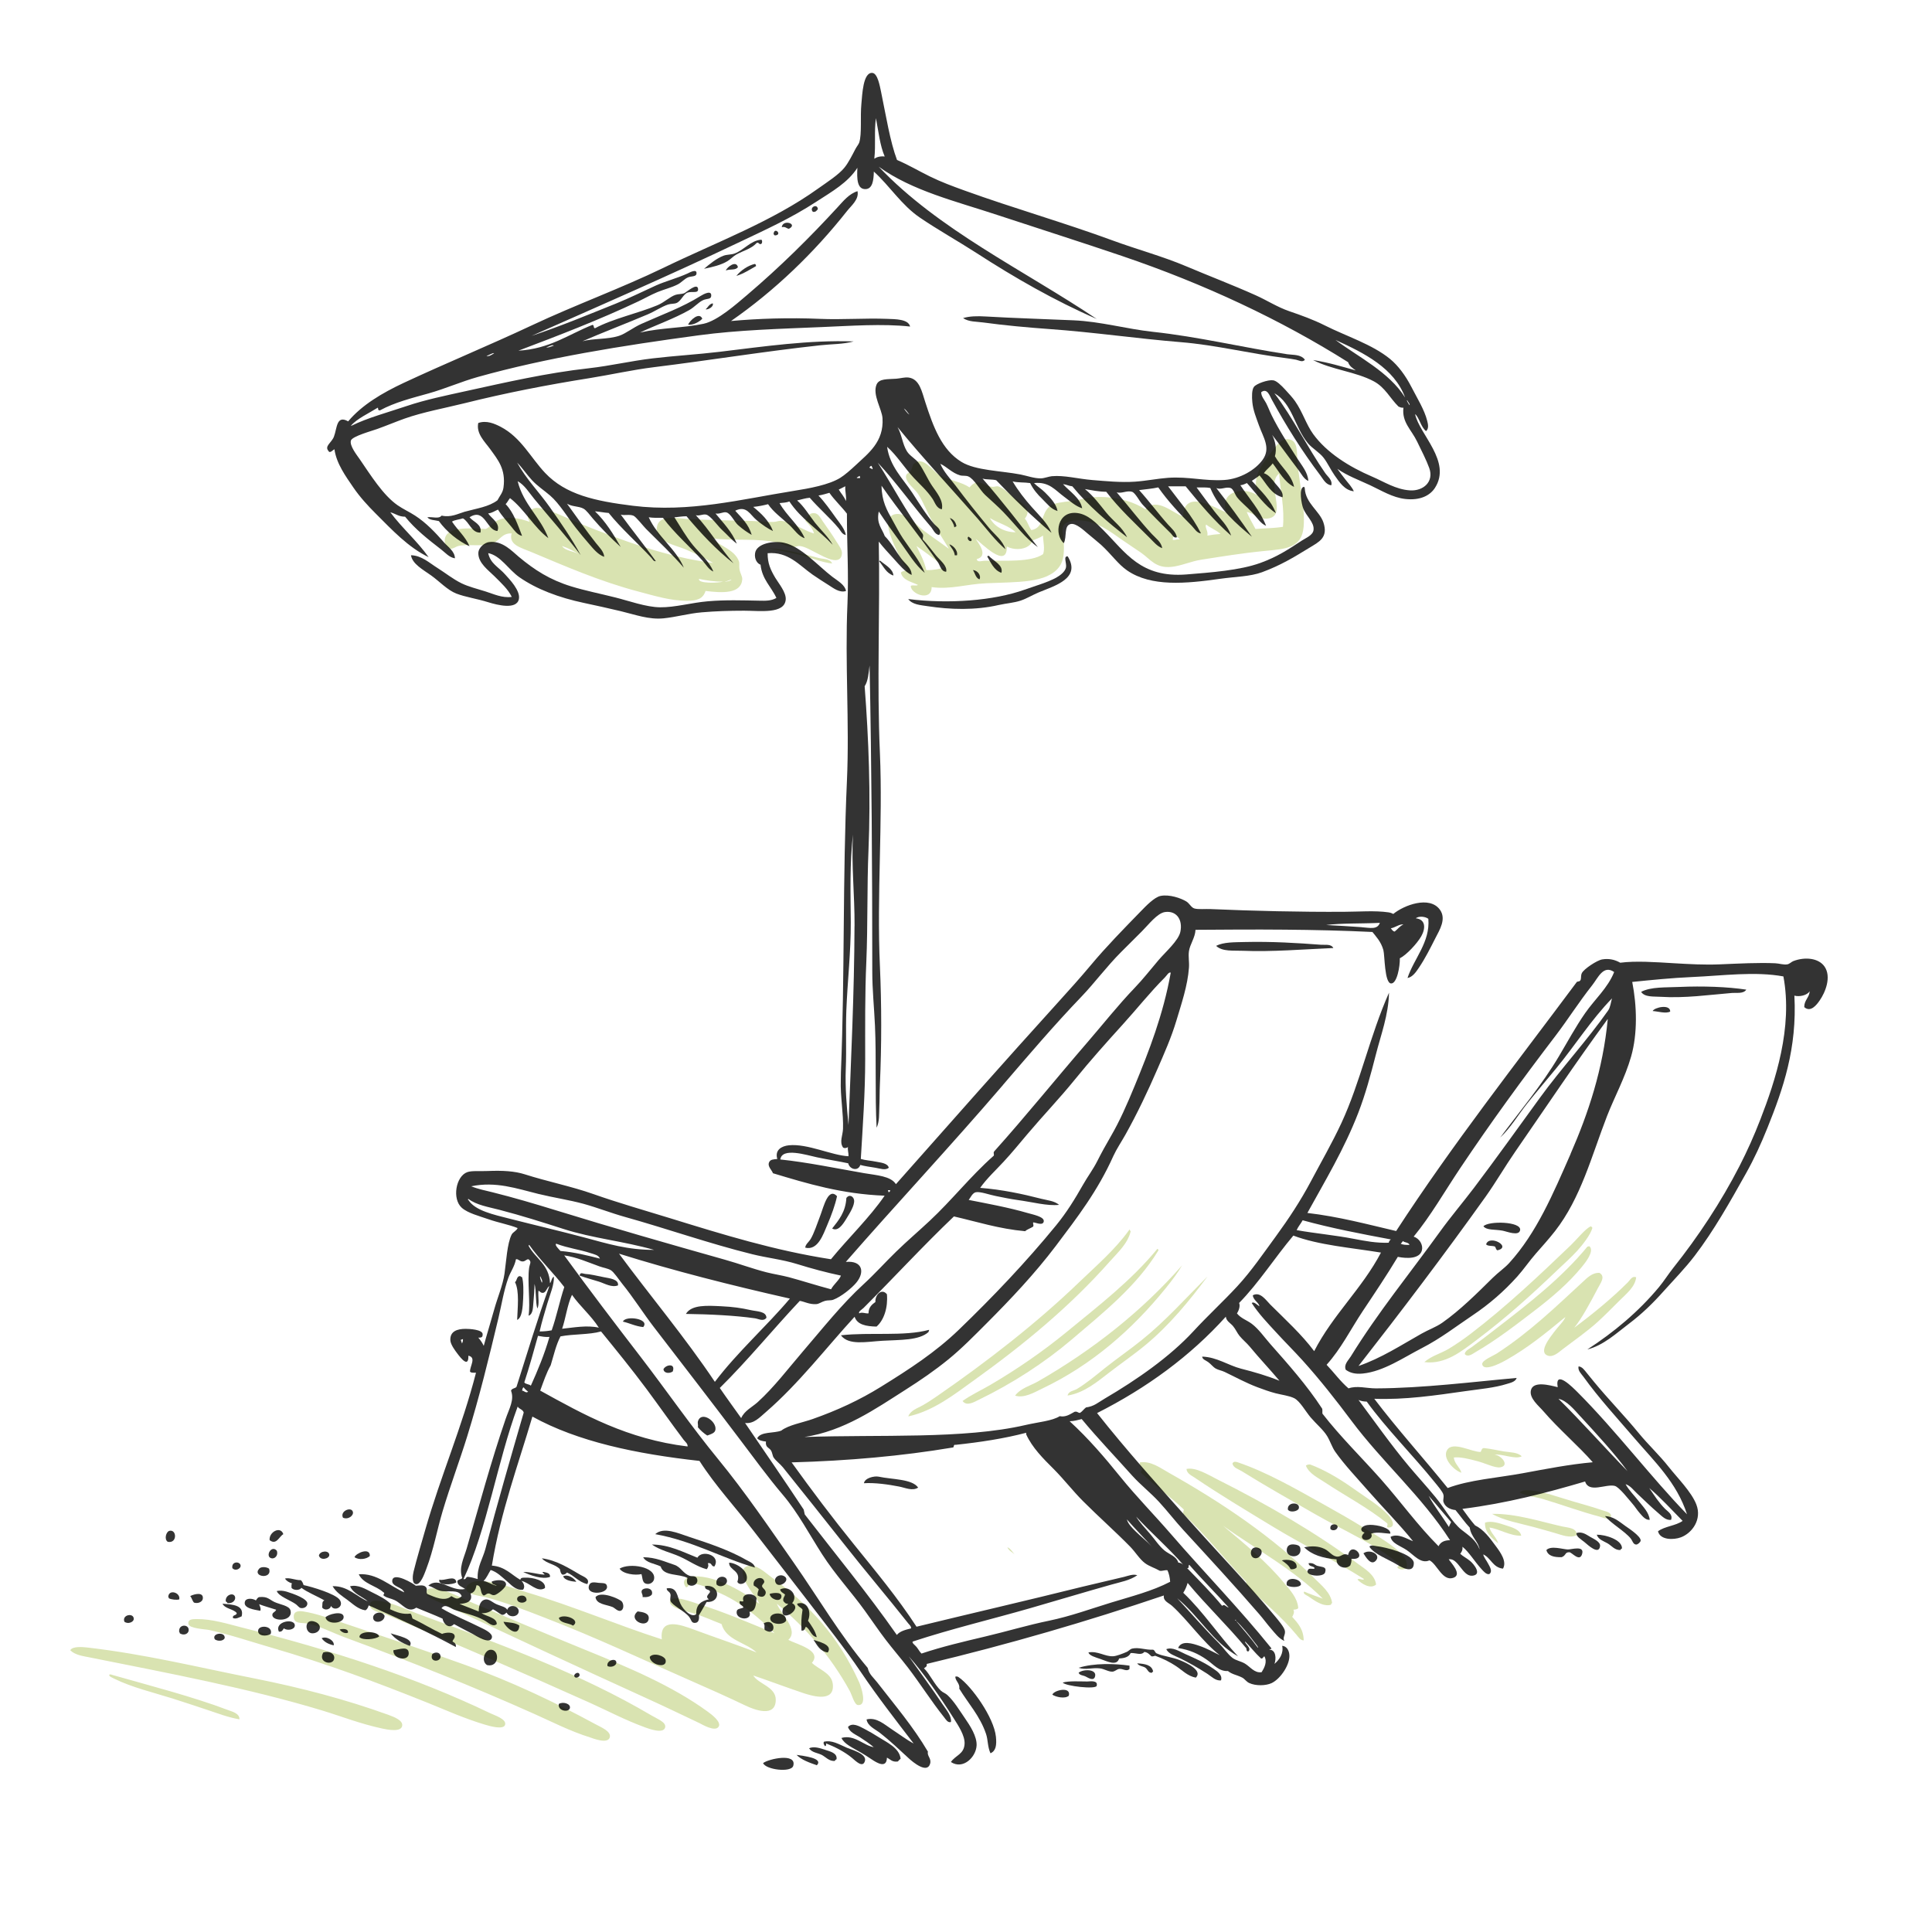 <?xml version="1.0" encoding="UTF-8"?>
<svg xmlns="http://www.w3.org/2000/svg" version="1.1" viewBox="0 0 3569.6 3532.4">
  <defs>
    <style>
      .cls-1 {
        fill: #cfdc9d;
      }

      .cls-1, .cls-2 {
        fill-rule: evenodd;
        opacity: .8;
        stroke-width: 0px;
      }

      .cls-2 {
        fill: #000;
      }
    </style>
  </defs>
  <g id="Vert">
    <path class="cls-1" d="M1419.1,1012.8c34.1,1.9,65.3,10.8,94.1,18.2,8.2,2.1,20.6,1.1,24.3,10.1-18.8-2-37-10.1-56.7-15.2-19.9-5.2-40.8-8.6-61.7-13.1h0ZM978.8,964.2c-10.2-15.2,2.7-28.8,19.2-25.3,25.5,5.4,50.4,19.1,75.9,29.3,73.2,29.3,158.4,61.3,243.9,71.9-14.7-8.1-30.8-16.6-51.6-25.3-19.7-8.2-56.4-14.1-52.6-40.4,3.5-25.3,37.8-16.3,62.7-15.2,35.5,1.6,69.3,2.5,104.2,3,18,.2,36,2.7,49.6,2,4.9-.2,8.2-2.2,12.2-2,20.1,1.1,46.2,19.9,61.7,23.3-3-10.2-9.7-16.7-16.2-23.3,5.2-6.7,5.8-14.6,16.2-14.2,8.2.2,11.8,9,16.2,15.2,9.5,13.5,17.5,24.8,25.3,37.5,3.1,5.1,10.9,15,10.1,22.3-2.6,23.8-33.1,5.5-44.5,0-10.5-5.1-23.5-13.4-33.4-14.2-4.1-.4-8.7,2.1-13.2,2-9.3-.2-18-5.9-27.3-8.1-38-9-82.9-3-122.5-8.1,14.7,13.6,43.1,21.2,50.6,42.5,1.4,4-.1,9.2,1.1,15.2,1.4,7.6,5.5,12.9,5,18.2-2.1,27-37,25.1-67.8,21.3-4.5,14.1-15,18.1-33.4,18.2-31.2.2-61.7-9.5-91.1-17.2-71.1-18.8-134-46.4-197.4-72.9-19.7-8.3-42.4-13.3-36.4-34.4-18.3-.9-21.7,13.7-36.5,19.2-14.8,5.5-46.5.1-61.7,4-6,1.6-10.2,5.8-15.2,5-5.5-.9-9.5-6.2-10.1-12.1-3-31,48.3-25.3,75.9-24.3,8.1-3.9,12.9-11.9,22.3-16.2,18.1-8.3,40.1-3.5,58.7,3h0ZM1068.9,1023.9c-6.3-4.9-19.6-11.4-30.4-15.2,5.7,9.5,21.3,9,30.4,15.2h0ZM1336.1,1074.5c-16.9.3-30.9-2.2-44.6-5-2.4,9.1,35.7,7.7,44.6,5h0ZM1342.1,1074.5c3.4-.7,5.4-1,9.1-3,.9-1.6-6.3,1.4-8.1,2.1-4,1.2-5.4,1.9-1.1,1h0ZM2184.2,2337.5c-7.9,13.8-19,28.4-30.4,42.5-61.7,76.2-136.4,141.7-227.7,185.2-14.6,7-34.2,18.8-50.6,13.2,10.5-13.9,28.2-18.1,42.5-26.3,102.3-58.6,193.1-131,266.2-214.5h0ZM1676.1,1052.2c-7.7-10.2-14.2-23.9-21.3-39.4-7.5-16.7-26.4-57.3-1-62.8,19.8-4.2,39.6,20.3,51.6,29.4,17.3,13.1,32,22.7,47.6,34.4,0-1-.8-1.2-1-2-8.8-13.9-19.7-31.9-29.4-48.6-10.2-17.6-16.7-36-26.3-50.6-6.4-9.8-24-21.8-22.3-33.4.7-4.8,5.7-5,9.1-10.1,2.7-4,2.5-9.8,5-12.1,18.3-16.3,35.1,14.6,48.6,21.3,20.2,10,40,12.1,54.6,22.2,2.4-3.2,8-8.3,13.1-9.1,9.9-1.4,17.9,7.2,29.4,8.1,3.2.2,7.2-1.6,10.1-1,8.7,1.7,22.8,15.7,29.3,20.2,15.8,11,34.7,20.8,20.3,39.5,5.4,5.7,7.2,15.1,12.1,21.2,24.3-4.5,16.6-30.5,34.4-44.5,7.6-5.9,23.7-7.3,38.5-9.1,15.4-1.8,28.8-6.2,40.5-7.1,39.8-3,74.4,7.5,97.1,22.3,21.2-23.7,52.4,8.2,69.8,13.2,1.5-52.5,60.5-15.2,80-7.1-14.4-39.3,31.6-49,56.7-32.4-8.1-35,6.7-53.4,22.3-73.9,8.3-11,20-30.1,34.4-29.4,19.7,1.1,16.4,24.3,18.2,44.6,3.4,38.7,14.1,82.2,11.1,117.4-3.4,39.8-33.7,40.8-71.9,44.5-42.9,4.2-78.1,10.1-117.4,16.2-18.7,2.9-36.7,11.3-54.6,13.2-29.6,3.2-39.4-14.4-56.7-26.3-11.8-8.1-24.2-16.2-34.4-23.3-20.9-14.4-46.1-35.2-80-36.5-9.1-.3-25.5,2-29.4,11.1-2.8,6.8.7,18.7,1.1,25.3,1.1,21.8.7,37.6-8.2,49.6-22.8,30.8-77.5,27.7-135.6,30.4-36.6,1.7-65,11.9-100.2,7.1,0,27.7-38.9,12.8-38.5-2.1,2.4-2.7,10.8.7,13.1-2-12-5.9-27.6-8.2-31.4-22.3,1.7-4,9.1-2.4,11.1-6.1h0ZM2370.4,973.3c3.2-34.4-4.7-66.2-7.1-98.2-25.8,19.5,17.4,78.4-21.3,83-16.6,1.9-23.9-9.8-38.5-12.2,4.7,11.1,10.7,21,16.2,31.4,16.9-1.3,35.1-1.4,50.6-4h0ZM1876.5,983.4c-12.4-12.2-32.3-16.9-47.5-26.3,7,13.6,23.9,26.1,47.5,26.3h0ZM2255,986.4c-7.5-7-18.4-10.6-26.3-17.2-3.7,3.3,3.9,12.2,2.1,20.3,7.7-1.4,15.8-2.4,24.3-3h0ZM2180.1,996.6c-4.1-4.5-13.6-11.4-13.2,1,5,.3,7.7-1.8,13.2-1h0ZM1860.3,1009.7c.8,43.6-47.4-6.8-57.7-14.2,4.5,7.2,24.8,31.6,2,37.5,1.2,6.7,9.9,3.1,14.2,3,37.1-.6,86,3.2,108.3-12.1,3.9-9.3.2-23.2,0-34.4-5.5,4-12.8,6.2-19.3,9.1-5.1,16.4-31.1,19.8-47.5,11.1h0ZM1745.9,1048.2c-17.1-13.6-34.4-26.9-52.6-39.4,6.8,14.1,14.3,27.5,18.2,44.5,13.4.2,24.2-2.1,34.4-5h0ZM202.6,3093.5c3.1,0,2.9.4,5,1,68.4,19.5,149.2,40.3,213.5,64.8,7.7,2.9,21.8,6.2,21.3,17.2-20.2-3.3-40.8-11.3-61.7-18.2-20.3-6.7-41.1-13.7-61.7-20.2-34.5-10.8-76.5-21-107.3-36.4-3.4-1.7-12.6-5.1-9.1-8.1h0ZM129.8,3048.9c4.2-7.8,23-6,31.4-5.1,108.1,12.5,203.5,36.3,306.7,56.7,89.6,17.8,171,39.3,249.9,67.8,12.3,4.5,26.9,10.6,25.3,20.2-2.1,12.6-28.7,6.7-36.5,5.1-41.5-8.9-75.6-22.6-111.3-33.4-135.6-41.1-284.9-69.1-430.1-98.2-12.1-2.4-26.4-4.2-35.4-13.1h0ZM363.5,2991.3c27.9-.3,55.9,8.6,82,15.2,166.5,41.9,321.4,92,460.4,158.8,8,3.9,30.4,10.7,27.3,21.3-2.8,9.9-29.2,2.1-36.4,0-39.9-11.9-73.4-27.3-106.3-40.5-95.2-38.2-184.8-71.7-289.5-102.2-36.6-10.6-74.6-23.5-114.4-32.4-6.8-1.5-37.1-2.6-38.5-11.1-1.4-9.4,8.4-9,15.2-9.1h0ZM542.7,2987.2c-.5-11.4,10.8-11.1,17.2-10.1,26,4.1,51.3,13.7,76.9,22.3,76.6,25.7,147.1,49.3,223.6,76.9,85.4,30.8,164.5,68.4,239.9,109.3,10,5.4,29.6,13.3,26.3,24.3-3.8,12.9-31.5,1.6-36.5,0-36.9-11.6-68.3-27.9-103.2-43.5-114.3-51.1-227.8-96.4-348.1-140.7-24.1-8.9-49.1-22.1-71.8-26.3-9.3-1.7-24.2,1.2-24.3-12.1h0ZM701.6,2957.8c23.5,3.2,48.3,15.7,71.9,24.3,152.4,55.9,300.3,110.5,430.1,187.2,11.4,6.8,27.8,12.6,25.3,22.3-3.1,12.4-30.4,2.2-36.5,0-37.8-13.8-69.3-30.7-102.2-45.5-125.5-56.4-249.1-109.6-376.4-162.9-8.5-3.6-32.4-6.8-30.4-19.2,1.3-7.9,11.2-7.1,18.2-6.1h0ZM802.7,2934.6c21.7,1.9,50.3,18.2,71.9,27.3,70.2,29.7,135.6,57.2,206.4,86.1,80.1,32.6,160.6,66.2,226.7,114.4,8.3,6,24.9,18.9,20.3,27.3-6.3,11.4-32.4-4.7-35.5-6.1-36.5-17.3-67.8-32.4-101.2-47.5-127.5-58-248.1-114.2-373.4-173.1-9.7-4.5-30.6-12-30.4-20.2.2-7.1,5.8-9,15.2-8.1h0ZM1267.3,2932.5c-9-12.2.3-19.8,14.2-20.2,44.5-1.4,96.8,32.3,121.4,50.6,0-1-.8-1.2-1-2-4.5-10.1-50-60.8-19.2-67.8,15.1-3.4,30.6,12,40.5,19.2,71.9,52.2,125.7,110.4,164,195.3,3.7,8.3,16.2,44.3-2.1,42.5-6.6-.6-11-18.7-15.2-26.3-35.6-64.8-82.3-117.7-134.6-160.9,6.9,18.3,41.6,48.7,21.2,66.8,15.9,8.5,63.2,19.4,43.6,42.5,12.7,12.3,36,18.6,38.5,38.5,4.4,34.8-36,23.5-54.7,17.2-30.7-10.3-66.5-23.8-92.1-32.4,9.1,15.8,41.4,20.7,41.5,44.6.2,34.7-41,18.1-55.6,11.1-33.8-16.1-68.1-31.5-100.2-45.5-92-40.3-175.8-80.3-272.2-117.4-32.9-12.7-69.7-27.4-108.3-37.5-7.6-2-34.2-4.7-35.4-14.2-1.3-9.4,10.5-14.5,19.2-15.2,28.2-2.1,64.8,12.1,92.1,20.3,87.7,26.3,170,61.5,249.9,87-4.7-41,34.6-27.2,58.7-18.2,37.6,14,85.1,29.9,116.4,42.5-20.1-19-56.2-22.1-64.8-52.6-16.2-6.2-30.6-12.9-49.6-19.2-7.9-2.7-49.8-9.9-45.5-23.3,4-12.6,43.6,2.9,50.6,5,50.6,15.5,99.7,37.1,142.7,54.7-27.8-27.7-63.7-59.2-107.3-76.9-11-4.5-34.3-17-47.6-14.2-5.8,1.2-4.1,6.4-9.1,6h0ZM2743.8,2813.1c11.8-4.1,26.7,1.2,38.4,5,10.8,3.5,26.6,7.7,28.4,19.2-20.5.6-41-12.9-58.7-15.1,3.4,11.8,12.9,17.4,16.2,29.3-11-9.3-25.6-20.2-24.3-38.5h0ZM1874.5,2871.8c-.7-.2-7.3-11.4-13.2-13.1,2.4,6.3,8.9,8.7,13.2,13.1h0ZM2757,2796.9c43.9-.8,90.4,14.6,129.5,23.3,10.5,2.4,27.9,2.4,26.3,16.2-12.1,5.9-27-.4-39.5-4-13-3.7-26.6-7.7-39.4-11.1-26.8-7.2-55.3-11.9-76.9-24.3h0ZM2807.6,2757.5c4.9-4.8,12.7-4.6,19.2-4.1,25.1,2.1,53.1,12.9,79,20.3,19.6,5.6,39.1,11.2,56.7,17.2,5.2,1.8,15.1,3.4,14.1,11.1-6,6.9-14.9,1.7-21.2,0-36.4-9.6-69.9-22.2-104.3-32.4-14.4-4.3-30-5.3-43.5-12.1h0ZM2192.3,2713.9c17.3-3.4,38.9,10.3,56.7,19.2,95.3,48,180.6,97.7,261.1,156.9,12.7,9.3,30.2,19.7,32.4,37.5-10.6,9.5-27.6-2.2-34.4-9.1,2.9-3.8,9.6,2.4,12.1-1.1-54.2-34.2-113.5-63.4-169-97.1-48.3-29.4-98.1-59.1-143.7-90.1-5.5-3.7-15.1-7.8-15.2-16.2h0ZM2412.9,2707.9c1.5-2.2,6.9-2.5,8.1-2.1,24.2,9,51.3,24.4,76.9,42.5,26.6,18.9,51.2,33.4,67.8,51.6,6.5,7.2,14.5,22.4-1.1,22.3-4.4-.8,1.2-5.7-2-8.1-35-28.5-78.1-51-115.4-75.8-12.5-8.4-28.5-15.7-34.4-30.4h0ZM2277.2,2703.9c1.9-5,7.6-2.9,10.1-2.1,52.8,17.9,104.3,47.5,158.8,77.9,24.3,13.5,50.1,28.2,74.9,43.6,24,14.8,53.6,31.1,69.8,49.6,5.2,5.9,10,12,8.1,23.3-4,4.1-10.9,4.5-16.2,1-3-3.3,3.4-3.4,3-7.1-45.5-37.8-102.3-62-154.9-92.1-45.7-26.2-93-52.8-136.6-80-6-3.7-15.4-6-17.2-14.1h0ZM2260.1,2819.2c39.7,33.3,79.8,65.8,112.3,105.2,10.6,12.8,24.7,27.1,26.3,46.5-1.7,2.9-7.5,2.9-9.1,3,2.7,4.4-.2,10.3-2.1,13.2,10.1,11.5,20.8,22.4,21.3,43.5-5.9.4-10.1-6.4-13.2-10.1-27.7-33.3-61.1-61.4-92.1-90-.6-2.4-1.4-4.6-1-8.1-39.4-41.2-74.7-86.5-116.4-125.5-.7-3.8,1.2-4.9,1.1-8.1-25.4-24.2-54.6-44.7-80-68.8,7.9-8.2-3.6-8.8-1.1-18.2,20.1-3.2,37.7,10.3,53.6,19.2,98.6,55.6,192.6,118.8,269.2,195.3,12.9,12.9,29.9,26.1,32.4,45.5-1.2.4-2.1,1.3-2,3-15,4.4-31.4-8.3-41.5-15.2-3.2-2.2-11.5-5.1-8.1-9.1,11,4.8,22.9,8.8,34.4,13.1-52.5-53.1-124.6-92-184.2-134.6h0ZM2700.3,2721c-13.9-4.3-36.4-27.2-26.3-42.5,10.6-16.2,46.1,4.6,61.7,4,1.7-2.7,1.7-7.1,6.1-7.1,11.6,1,24.2,4.1,36.4,6.1,11.9,1.9,25.9,1.4,33.4,9.1-12.4,6.4-36-5.1-50.6-3,12.4.4,29.1,20.1,11.1,23.3-9.6,1.7-27-7.2-41.5-11.1-16.9-4.5-33-8.5-44.6-7,1.7,12.4,11.1,17.2,14.2,28.3h0ZM2230.7,2358.7c-33.6,45.2-70.3,89.7-113.4,125.5-21.4,17.9-44.9,33.9-67.8,51.6-22.1,17-46.4,37.7-77,42.5,1.7-8.5,11.5-8.7,17.2-12.1,18.1-10.9,35.5-25.6,51.6-38.5,22.5-17.9,45.7-33.8,67.8-51.6,44.1-35.3,81.9-77.8,121.5-117.4h0ZM2892.5,2432.6v1c-1,0-1.2.8-2,1-33.4,27.5-67.3,55.4-107.3,77.9-1.8,1.1-41.5,24-44.6,8.2-1.4-7.2,20.5-15.9,27.3-20.3,60.4-39.3,107.9-85.4,157.9-131.5,8.3-7.6,17.9-18,31.4-17.2,11.7,6.7,1.9,18.9-3,28.4-13.8,26.3-30.1,56.6-43.6,72.9,34.6-25.6,69.7-54.5,99.2-84,3.9-3.9,7.7-12.4,15.2-9.1-1.9,17.9-18.5,30.7-31.4,43.6-12.4,12.4-25.3,25.5-39.4,38.5-18.9,17.1-42.5,33.8-64.8,50.6-6.5,4.9-17.1,15.4-27.3,12.1-19.1-6,4.9-35.2,11.1-43.5,8.3-11.3,18.2-19.9,21.2-28.3h0ZM1778.4,2588.4c15.9-11.4,33.9-19.6,50.6-29.3,50.2-29.4,97.9-62.3,141.7-98.2,58.7-48.2,118.7-94.3,167-152.8.2-1.2,1.1-.6,2,0,.4,1.4,1.2,1.7,0,3-39.7,65.1-101.2,114-159.9,164-50.1,42.6-109.9,81.3-172,111.3-7.4,3.5-21.6,12.6-29.3,2h0ZM2706.3,2501.5c.8-6.2,8-9.1,12.2-12.2,15.8-11.4,30.4-22.7,45.5-34.4,60.1-46.3,121.5-94,169-151.8h2c-.3-2.1,2.9.2,3,1,6.5,8.9-8.1,27.8-15.2,36.4-25.3,30.9-55.9,56.6-85,79-36.2,27.8-73.7,56.8-112.3,79-4.4,2.5-13.7,10.1-19.3,3h0ZM2087,2271.7c.5,1.2,1.1,2.3,2.1,3.1-5.5,23-23.9,39.2-38.5,55.7-74.1,83.7-159.8,154.2-251,219.6-36.4,26.1-73.8,56.1-121.5,66.8,4.3-11.5,17.1-15,26.3-20.3,9.6-5.4,19.3-11.9,28.4-18.2,92.1-63.7,182.1-133.5,261.1-209.5,31.8-30.6,66.1-59.9,92.1-96.1,0-.6.2-1.2,1-1.1h0ZM2631.5,2516.6c13.2-11.6,30-15.7,44.6-24.3,13.9-8.3,28.4-18.3,41.4-28.3,65.3-49.9,125.6-106.7,185.2-163.9,10.8-10.4,26.5-30.2,36.4-34.4,1.5.6,2.5,1.6,3,3-3.5,12.7-17.4,30.4-28.3,42.5-11.8,12.9-24.4,23.8-35.4,34.4-50.6,48.5-95.9,89.2-150.8,130.5-26.2,19.7-57.2,45.5-96.1,40.4h0Z"/>
  </g>
  <g id="_Layer_1" data-name="#Layer 1">
    <path class="cls-2" d="M1502,391.4c5.4.7,6.9-2.5,9.1-5-.9-11.4-16.9-2.9-9.1,5h0Z"/>
    <path class="cls-2" d="M1444.4,419.7c7-1.6,8.4,2.4,13.2,3,17.7-9-11.4-18.4-13.2-3h0Z"/>
    <path class="cls-2" d="M1429.2,432.9c.9.4,1.8.9,2.1,2.1,15.8-.6-1.2-17.7-2.1-2.1h0Z"/>
    <path class="cls-2" d="M1300.7,496.6c15.6-3.3,31.4-6.8,43.5-14.2,6-3.7,10.5-8.9,16.2-12.1,12.8-7.3,27.6-10.4,37.5-21.3,4-2.9,4.8,4.7,9.1,1.1,1.5-1.4,1.5-5.8,0-7.1h-2c-18.5,2.1-30.4,18.8-47.6,25.3-6.1,2.4-13.8,1.7-20.2,4-13.6,5.1-26.2,15.7-36.4,24.3h0Z"/>
    <path class="cls-2" d="M1360.4,509.8c13.9-4.3,24.8-11.7,36.5-18.2-.2-1.9-.7-3.4-2.1-4-12.3,2.6-26.4,12.1-34.4,22.3h0Z"/>
    <path class="cls-2" d="M1341.1,499.7c8.5-3.2,17.7.2,22.3-6.1-3.1-13.2-20-.4-22.3,6.1h0Z"/>
    <path class="cls-2" d="M1316.9,560.4c-6.8,1.4-8.8,7.4-13.2,11.1,4.7,1.1,15.6-5.1,13.2-11.1h0Z"/>
    <path class="cls-2" d="M1271.3,599.9c9.5,1,20.5-5,26.3-11.1-5.6-13.3-23,3.2-26.3,11.1h0Z"/>
    <path class="cls-2" d="M1779.4,587.7c10.8,7.3,24.7,6.3,37.5,8.1,38,5.2,79.7,9.1,121.4,12.1,83,5.9,161.8,17.6,243.9,24.3,63.9,5.2,127.4,21.2,193.3,29.4,5.9.7,13.2,1.9,19.2,3,4.6.9,12.1,5.6,16.2,0-7.3-10.2-22.1-8.6-32.4-10.1-81.8-12.4-163.5-32.3-248.9-41.5-48-5.2-96.1-19-145.8-21.2-52.8-2.4-108.6-3.9-162.9-7.1-14.6-.9-29.5-.7-41.5,3h0Z"/>
    <path class="cls-2" d="M2408.8,899.4c-9.6,2.4-3.9,32.1-1.1,39.5,5.7,15.1,21.1,26.1,19.2,40.4-1.2,9.5-13.8,14.4-21.2,19.2-25.3,16.6-45.5,30.1-76.9,41.5-38.1,13.8-91,17.6-136.6,21.3-84.7,6.7-112.4-40.6-153.8-82-13-13-28.1-28.8-47.6-31.4-37.3-5-43.7,39.8-25.3,55.6,6.2-11.7-.5-32.8,13.1-35.4,9.5-1.8,24,11.8,30.4,17.2,8.8,7.5,18.5,15.1,25.3,21.2,19.7,18.1,31.2,35.7,48.5,47.6,44.4,30.3,107.8,24.3,172,15.2,28.6-4,54.8-4,76.9-12.1,34.3-12.7,57.9-27,88.1-45.5,16.6-10.3,34.9-18.1,25.3-46.6-7.1-21-32.9-35.3-34.4-62.7,0-1.7-.7-2.6-2-3.1h0Z"/>
    <path class="cls-2" d="M1755,957.1c3.1,5.4,7.2,9.8,8.2,17.2,1.5-.6,2.6-1.5,4-2.1-1.4-7.8-5.4-12.8-12.2-15.2h0Z"/>
    <path class="cls-2" d="M1789.5,991.5c-3.7,1.3-.3,9.5,5,8.1,2.5-4.4-2.5-5.8-5-8.1h0Z"/>
    <path class="cls-2" d="M1434.3,1104.8c-9.3,5.5-20.3,5.2-30.4,5-31.8-.6-64-1.7-96.2,1.1-30.2,2.6-60.5,11.4-88,11.1-25.8-.2-58.4-12.1-82.9-18.2-29.2-7.3-57.1-12.9-81-20.3-40.2-12.3-68.4-30.7-97.1-54.6-12.8-10.6-30.7-30.9-55.7-27.3-6.9,1-18.9,9.3-19.2,20.2-.4,18.4,18.9,32,29.4,42.5,13.1,13.1,25.3,24,32.4,38.5-17.9,2.4-34-5.5-48.6-10.1-15.6-5-30.9-8.5-44.6-15.2-15.6-7.7-29.6-19-44.5-28.4-14.5-9-28.6-22.7-48.6-23.3,2.7,16.2,21.5,26.1,37.5,37.5,14.9,10.6,30,27.1,46.5,33.4,17.2,6.6,36.5,9,59.7,16.2,15.3,4.7,51.5,14.2,55.7-6,3.2-15.9-18.1-37.5-25.3-45.5-12.4-14-27.3-20-31.4-39.5,23.2,4.7,37.2,30.3,57.7,44.6,31.7,22.1,73.1,37.7,119.5,47.5,21.5,4.6,45,9.7,67.8,15.2,26.6,6.4,52,15.9,79,13.2,23.7-2.4,46.5-9.1,70.8-11.1,25.1-2.2,51.5-3,78-3,29.1,0,74.3,6.6,76.9-20.2,1.3-13.6-13.4-30.7-19.2-40.5-8.8-14.8-14.4-27-14.2-45.5,38.1-3.4,58.7,22.5,83,39.5,9.4,6.5,19.7,13.1,29.4,19.2,8.8,5.5,20.3,15,32.4,11.1-1.9-11.3-14.8-18.4-25.3-26.3-25.1-19-57.4-55.9-89.1-62.8-19.3-4.2-51,1.1-53.6,19.2-1.6,11,4,19.3,10.1,21.3,2.9,27.4,20,40.8,29.4,61.7h0Z"/>
    <path class="cls-2" d="M1754,1005.7c3.4,6.7,9,11.2,10.1,20.2h4c2.4-9.3-8.5-19.1-14.2-20.2h0Z"/>
    <path class="cls-2" d="M1823.9,1027.9c6.5,10.7,12.3,25.6,26.3,30.4,4.2-14.6-15.4-22.2-23.3-31.4-1.6-.3-1.7.9-3,1h0Z"/>
    <path class="cls-2" d="M1972.6,1027.9c-8.5-.4-1.6,12.4-3,20.2-1.4,7.7-10.4,14.9-18.2,19.2-15.5,8.5-37.5,14.8-58.7,22.3-57.3,20.2-138.8,26.5-214.6,17.2,7.3,10.1,22,11.1,35.5,13.1,42.4,6.5,88.3,7.8,131.5-2.1,14.4-3.2,28.1-4,40.5-8.1,11.2-3.7,21.8-10.3,33.4-15.2,28.9-12.1,79.2-25.6,53.6-66.8h0Z"/>
    <path class="cls-2" d="M1626.5,1036c-1.2-.2-1.8.2-2.1,1,8.1,9.5,13,22.1,26.3,26.3-.8-12.5-15.5-19.5-24.3-27.3h0Z"/>
    <path class="cls-2" d="M1797.6,1053.2c4,5.8,4.9,14.6,12.1,17.2,3.7-6.7-3.4-16.7-12.1-17.2h0Z"/>
    <path class="cls-2" d="M2246.9,1747.5c11.9,11.1,32,8.3,49.6,9.1,51.7,2.3,115.1-2.9,167-5.1-4-7.8-14.9-5.5-22.3-6-43.9-3.3-91.7-6.3-141.7-5.1-19,.5-38.8,0-52.6,7.1h0Z"/>
    <path class="cls-2" d="M3032.2,1832.5c6.5,10.1,22.8,8.3,35.4,9.1,45.8,2.9,89.1-3.5,132.6-7.1,8.9-.7,20.9,1.9,26.3-6.1-34.5-5.3-80.8-6.9-123.5-5-26.1,1.2-52.6-.5-70.8,9.1h0Z"/>
    <path class="cls-2" d="M3053.5,1867.9c9.7.6,24.3,5.3,32.4,1,.2-14.4-29.2-7.8-32.4-1h0Z"/>
    <path class="cls-2" d="M1487.9,2305.1c23.3,5.8,33.3-25,40.4-41.5,8.3-19.5,14.8-37.4,18.2-53.6-16.1-17-24.6,19-30.4,34.4-5.9,15.9-12.6,35.2-18.2,44.5-3.6,6-9.8,10-10.1,16.2h0Z"/>
    <path class="cls-2" d="M1563.8,2213c-1.4,26.3-14.1,41.2-26.3,56.7,10.7,6.2,19.7-7.3,26.3-18.2,6.2-10.1,15.7-25,14.2-34.4-1.1-6.4-8.2-11.4-14.2-4h0Z"/>
    <path class="cls-2" d="M2740.8,2265.6c6.3,7.8,21.1,5.4,35.4,8.1,8,1.5,30.3,10.8,32.4-1,2.8-16.1-58.5-17.5-67.8-7.1h0Z"/>
    <path class="cls-2" d="M2745.8,2299c3,3.7,11.4,2.1,16.2,4,2,2.1,1.7,6.3,5,7,26.7-6.8-15.6-29.7-21.2-11.1h0Z"/>
    <path class="cls-2" d="M1070.9,2356.7c11.4,4.2,23.5,7.3,35.5,11.1,11.2,3.5,23.6,11.5,35.4,7,1.8-11.4-15.4-13-26.3-15.2-11.9-2.4-25.1-5.6-34.4-6-3.4-.2-9.3-4.2-10.1,3h0Z"/>
    <path class="cls-2" d="M959.6,2357.7c-5.2,1.2-4.3,8.5-8.1,11.1,8.6,16.5,4.7,48.3,4,69.8,9.3-4.3,10.3-23.7,11.1-39.4.7-13.9.7-30.6-2-39.5-.9-.9-2.8-.6-3-2h-2Z"/>
    <path class="cls-2" d="M1267.3,2427.5c43.5.6,90.2,2.8,127.5,8.1,7,1,15.5,6.6,21.3-1-.4-12.1-17.4-11.5-29.4-14.2-17.6-3.9-31.9-6-54.6-7.1-24.5-1.1-54.4-3.4-64.8,14.2h0Z"/>
    <path class="cls-2" d="M1150.9,2441.7c12.9,3,23.1,8.6,37.5,10.1,13.1-15.4-32.9-22-37.5-10.1h0Z"/>
    <path class="cls-2" d="M1716.6,2456.9c-46.4,12.6-109.1,4-162.9,10.1,14.2,19.2,47.4,11.8,76.9,10.1,33.1-1.9,67.6-.4,85-16.2-.1-1.8,1.2-2.1,1-4h0Z"/>
    <path class="cls-2" d="M1225.8,2529.8c1.1,8,11.8,8,17.2,4,5.7-16.2-13.5-12.4-17.2-4h0Z"/>
    <path class="cls-2" d="M1306.7,2652.2c8.7-3.2,14.4-4.9,15.2-11.1,2.1-15.7-26.4-34.8-32.4-15.2-1,3.2.7,6.3,0,11.1,4.9,5.8,10.6,10.9,17.2,15.2h0Z"/>
    <path class="cls-2" d="M1596.2,2740.3c20.2-1.3,45.3,2.3,64.8,6.1,11.6,2.2,24.6,8.8,35.4,2-11-16.2-48.3-14.9-72.9-20.2-8-1.7-25.7,2.3-27.3,12.1h0Z"/>
    <path class="cls-2" d="M2379.5,2788.9c3.6,6.5,18.8,3.4,20.2-2.1,3.2-11.9-21.7-12.9-20.2,2.1h0Z"/>
    <path class="cls-2" d="M633.7,2804c9.6,4.3,20.4-4.1,18.2-11.1-3-9.8-24.3-1.2-18.2,11.1h0Z"/>
    <path class="cls-2" d="M2965.4,2801c11,13.6,36.6,27.9,47.6,41.5,3.2,4,4.5,11.1,10.1,11.1,3,0,7.8-4.4,8.2-7.1.9-8.1-23.1-23.5-28.4-27.3-13.5-9.8-22-17.3-37.5-18.2h0Z"/>
    <path class="cls-2" d="M2458.4,2825.3c4.5,4,13.1,1.4,13.1-5-2.1-6.7-16.2-5.1-13.1,5h0Z"/>
    <path class="cls-2" d="M2515.1,2824.3c-.2,4.6,2.7,6.2,6.1,7.1-2.1,2.3-4.5,4.2-5,8.1,2.2,11,22.8,4.7,17.2-6.1,11.4-3.9,26.3,0,35.4,0,1.2-10.5-23.4-16.2-37.4-16.2-6.8,0-14.3,2.1-16.2,7.1h0Z"/>
    <path class="cls-2" d="M498.2,2845.5c12.6,9.8,17.5-6.8,25.3-11.1-5.2-15.9-27.1-3.7-25.3,11.1h0Z"/>
    <path class="cls-2" d="M1210.6,2834.4c69,12.3,123.6,44.4,184.2,61.7-1.1-7.7-10.1-10.7-16.2-14.2-30.4-17.4-67.3-30.1-105.3-42.5-20.5-6.7-47.1-19.1-62.7-5h0Z"/>
    <path class="cls-2" d="M309.9,2848.5c17.9,3.8,17-23.7,3-20.2-5.8,1.4-10.1,15.4-3,20.2h0Z"/>
    <path class="cls-2" d="M2912.8,2832.3c-1.2,6.3,7.8,11.1,15.2,17.2,6.2,5.2,26.1,24,28.3,7.1,1.1-8-11.8-13.4-18.2-17.2-8.3-5-15.4-10.1-25.3-7.1h0Z"/>
    <path class="cls-2" d="M2950.2,2835.4c2.9,9.1,13.1,12,20.3,16.2,7.2,4.2,13.1,12.7,23.3,12.1.6-1.4,1.6-2.4,3-3,.4-16-30.9-25.6-46.6-25.3h0Z"/>
    <path class="cls-2" d="M2392.6,2853.6c-9.3-1.4-14.9,1.9-15.2,10.1-.6,15.4,27.4,16.1,25.3-2-.6-4.5-2.3-6.9-10.1-8.1h0Z"/>
    <path class="cls-2" d="M1204.5,2853.6c15.5,10.9,34.5,14.6,51.6,22.3,16.7,7.4,31.7,18.6,49.6,23.3,2.4-2.4,4.2-7.1,2-11.1,7.9-1.8,5.9,6.2,12.2,6,12.8-20.8-23.1-31.4-31.4-16.2-25.5-9.9-51.9-24.3-84-24.3h0Z"/>
    <path class="cls-2" d="M2530.2,2857.7c9.1,14.2,34.2,22.6,51.6,33.3,8.6,5.4,30.4,17,30.4-3,0-16.7-53-29.9-68.8-31.4-3.7-.4-10.8-2.9-13.2,1h0Z"/>
    <path class="cls-2" d="M2409.8,2858.7c13.5,13.8,34.3,20.3,59.7,22.3-1.1,13.4,16.1,20.1,25.3,11.1,1.2-3.5,2.7-6.7,2.1-12.1,33.4,2.7-.1-35-6.1-7.1-8.7-4.5-12.2,2.9-19.2,3-9.8.2-15.2-9.9-24.3-14.2-11.8-5.6-23.1-5.6-37.5-3.1h0Z"/>
    <path class="cls-2" d="M2324.8,2859.7c-16.2-5.6-18.1,18.9-5.1,19.2,9.5.3,17.4-14.9,5.1-19.2h0Z"/>
    <path class="cls-2" d="M2857.1,2863.7c2.8,11,14.1,13.6,28.3,13.2,8.5-3.2,5.5-9.3,14.2-9.1,4.5.1,18.6,18.2,23.3,4,5.8-17.5-19.7-8.8-26.3-9.1-9.6-.4-31-7.6-39.4,1h0Z"/>
    <path class="cls-2" d="M511.3,2864.8c-10.2-11.1-21.7,10.9-10.1,14.1,6.7,1.9,13.6-5.7,10.1-14.1h0Z"/>
    <path class="cls-2" d="M655,2876.9c7.8,5.7,22,3.9,28.3-2.1.8-16.9-25.8-5.3-28.3,2.1h0Z"/>
    <path class="cls-2" d="M2519.1,2869.8c4.1,6.3,14,24.3,23.3,13.1,9.3-11.1-11.6-21.8-23.3-13.1h0Z"/>
    <path class="cls-2" d="M589.2,2873.8c2.5,10.3,19.4,6.1,19.2-1-.1-9-17.1-8-19.2,1h0Z"/>
    <path class="cls-2" d="M1188.3,2876.9c5.7,10.8,21.4,11.6,32.4,17.2,5.2,18.4,34.3,12.9,49.6,21.3-1.4,3-1.4,8.1,0,11.1,8.2,8.5,23.8-1.5,16.2-12.1-3.4-3.4-8-1.7-12.1-3-12.2-4-16.5-16.5-28.4-20.3-17.2-5.5-33.8-13.9-57.7-14.1h0Z"/>
    <path class="cls-2" d="M1001.1,2878.9c7.9,10,25.1,10.7,33.4,20.3.9,4.2,1.6,8.5,5,10.1,4.1,0,6.1-2,8.1-4,13.7,5.9,21.5,17.7,37.5,21.3,5.7-9.9-7.2-13.7-13.1-17.2-20.3-11.8-43.4-26.8-70.9-30.4h0Z"/>
    <path class="cls-2" d="M2368.3,2882.9c6.3,4.5,12.8,8.8,16.2,16.2,5.4.6,8.7-.8,11.1-3,1.9-14.5-18.6-15.9-27.3-13.2h0Z"/>
    <path class="cls-2" d="M2417.9,2888c-.2,6.9,8.8,4.7,11.1,9.1-.9,3.4-9.8-1.1-12.1,3-8.4,11.4,28.3,15.1,31.4,5,3.3-11-4.5-9.4-14.2-12.1-5-1.4-6.5-6-16.2-5h0Z"/>
    <path class="cls-2" d="M1347.2,2887c-.9,14.3,22.7,14,15.2,35.5,3.4,7.3,15.4,3.4,17.2-4,4-16.9-19.8-31.2-32.4-31.4h0Z"/>
    <path class="cls-2" d="M429.3,2897.1c5.4,6.5,16.2,1.1,15.2-5-1.2-7.8-17.2-7.9-15.2,5h0Z"/>
    <path class="cls-2" d="M1144.8,2898.1c6.1,9.9,28.5,12.8,40.4,10.1,2.6,8.2.8,18.2,12.2,18.2,5,0,10.2-3.8,11.1-9.1,3.9-22.8-45.4-30.4-63.7-19.2h0Z"/>
    <path class="cls-2" d="M497.1,2898.1c-4.9-3.4-14.6-4-18.2,0-13.6,15.5,25.1,20.5,18.2,0h0Z"/>
    <path class="cls-2" d="M1004.1,2904.2c-4.9.4,2.2,3,2,5-14.1-.7-24.6-5-39.4-5,12.1,6,35.9,14.6,49.6,9.1.4-7.5-6.5-7.6-12.1-9.1h0Z"/>
    <path class="cls-2" d="M1447.4,2911.3c-6.7-3-16.8,1.7-15.2,10.1,3.2,17.1,32.7-2.3,15.2-10.1h0Z"/>
    <path class="cls-2" d="M1040.5,2912.3c3,8,17.4,9.5,24.3,10.1-3.9-6.7-15.7-14.7-24.3-10.1h0Z"/>
    <path class="cls-2" d="M1324,2927.5c7.2,7.1,19.7.6,19.2-7.1-.7-11.4-23-9.8-19.2,7.1h0Z"/>
    <path class="cls-2" d="M1401.9,2936.6c-.9,3.5-2.9,6-2,11.1,7.2,4.2,12.1,2.4,14.1-2,3.6-7.9-5.8-11.1-6-15.2-.3-3.4,5-5.5,4-9.1-3-11.4-23.2-5.1-19.2,8.1,3.4,1.9,6.7,4,9.1,7h0Z"/>
    <path class="cls-2" d="M526.5,2916.3c2.8,4.7,7.6,7.3,13.1,9.1-1.6,1.4-.9,5.2-1,8.1,3.3,4.9,15,5.5,18.2,0,12.6,9.3,28.7,15.1,42.5,23.3-4.9,2.5-3.2,6-4,13.1,3.8,6,15,4.4,16.2-3,5.8,11.1,25.1,2.2,16.2-11.1-7.4-11-51.9-24.3-66.8-27.3-1.1-3.6-2.5-6.8-5-9.1-10.4.2-20.5-5.2-29.4-3h0Z"/>
    <path class="cls-2" d="M843.2,2923.4c-2-14.9-22.6-1.6-31.4-5-3.8,11.4,25.1,9.8,31.4,5h0Z"/>
    <path class="cls-2" d="M2377.4,2928.5c4.4,4.4,23.5,5.3,26.3-1,.6-11.7-29.7-16.3-26.3,1h0Z"/>
    <path class="cls-2" d="M1106.4,2924.4c-6.7-.6-15.7-3.4-18.2,5.1-5.7,18.8,34.5,15.6,33.4,2-.7-7.7-6.8-6.3-15.2-7.1h0Z"/>
    <path class="cls-2" d="M680.3,2958.8c-21.7-9-37.7-29-65.8-28.3,6.2,11.1,17.4,18.1,27.3,25.3,9.6,7,19.6,17.4,33.4,19.3,3.3-1.8,4.9-5.3,6-9.1,55.1,24.3,109.5,49.1,161,76.9.9-6.3-2.7-8.1-6.1-10.1.6-4.1,4.4-5.2,4-10.1-.8-8.5-17.2-6.8-23.3-4-18.9-8.8-35.8-19.5-54.6-28.4-1.5-2.9-1.2-7.5-4-9.1-14.7,1.8-25.4-2.5-37.5-8.1.2-3.4,1.6-5.8,1-10.1-8.9-8.6-22.2-15.1-34.4-21.2-12-6-26-14.8-40.5-11.1,6.3,14.3,22.5,18.7,33.4,28.3h0Z"/>
    <path class="cls-2" d="M1302.7,2930.5c-.8,8.2,8.2,4.9,9.1,10.1.6,2.9-10.7,8.8-2,14.1-13.7,3.2-24.2,9.5-23.3,27.3-8.1,7.7-23.8-7-29.4-19.2-6.3-13.8-5.5-31.3-25.3-28.3-.2,5.5,5.5,5.1,7,11.1.8,3.3-1.3,7.8,0,12.1,2.4,7.8,25.6,18.4,34.4,29.4,4.5,5.6,3.8,12.5,12.2,11.1,6.4-1.1,6.5-8.8,6-14.2,5-7.8,9.4-16.2,14.2-24.3,28.1,1.7,24.3-33.7-3.1-29.4h0Z"/>
    <path class="cls-2" d="M1463.6,2961.9c12.4-14.5-5.5-34.2-22.3-25.3,1.2,4.9,5.7,6.5,9.1,9.2-.7,4.4-4.1,6-3.1,12.1,2.2,2.5,3.7,5.7,9.1,5-4,5.4-9.1,5.7-10.1,10.1-6.3,27.3,38.7-.2,17.2-11.1h0Z"/>
    <path class="cls-2" d="M1186.3,2937.6c-2.9,5,1.8,7.2,1,13.1,7.9.5,14.1-.7,17.2-5,3-12-12.7-13.8-18.2-8.1h0Z"/>
    <path class="cls-2" d="M511.3,2939.6c4.2,10.1,24.9,16.7,35.4,24.3,3.1,2.2,5.8,6.5,9.1,7,5.9,1,11.9-2.3,12.1-8.1.4-9.3-27-18.7-38.4-22.2-5.7-1.7-12.8-2.5-18.2-1.1h0Z"/>
    <path class="cls-2" d="M310.9,2950.8c1,0,.8,1.2,1.1,2.1,4.3,2.3,14.4,3.5,19.2,2,2.7-13.1-20.4-19.5-20.3-4h0Z"/>
    <path class="cls-2" d="M1422.1,2944.7c.7,9.4,18.4,16,21.3,7,3.3-10.5-12.2-9.6-21.3-7h0Z"/>
    <path class="cls-2" d="M1373.6,2957.8c-2.2,2.6-5.7-.9-7.1,1-.9,7,5.7,6.4,7.1,11.1-3.7,2.4-10.6,1.6-12.2,6.1-4.4,17.1,29.8,19.7,23.3,2,11.8-1,12-13.6,13.1-25.3-3.9-10.6-29.4-10.5-24.3,5h0Z"/>
    <path class="cls-2" d="M351.4,2948.8c3.1,3.3,3.9,9,7.1,12.1,7.8,2.4,15.4-1.6,16.2-7.1,1.8-12.6-14.3-9.5-23.3-5h0Z"/>
    <path class="cls-2" d="M1100.3,2950.8c1.6,13.4,19.9,13.5,31.4,18.2,3.6,1.4,9.3,8,14.2,7.1,7.1-1.4,7-12.3,3-17.2-3.9-4.7-39-20.5-48.6-8.1h0Z"/>
    <path class="cls-2" d="M417.2,2958.8c1.5.6,2.5,1.6,3,3,9.6,1.3,15.4-5.6,14.2-11.1-2.2-9.8-19.1-4.2-17.2,8.1h0Z"/>
    <path class="cls-2" d="M972.8,2956.9c.8-12-15.9-10.6-17.2-4-1.7,8.2,12.2,11.3,17.2,4h0Z"/>
    <path class="cls-2" d="M478.9,2963.9c10,3.8,21,6.7,31.4,10.1-1.9,4.9-7.5,4.7-7.1,10.1.7,12.3,39.2,12.1,33.4-9.1-2.4-8.6-19.5-10.6-29.4-15.2-10.1-4.7-12.4-10.7-28.4-9.1-3.1.9-4.3,3.8-6,6.1-6.8-4.3-18.2-4.4-20.2,2-4,12.5,17.3,15.1,28.3,17.2,1.7-3.9-.7-8.4-2.1-12.1h0Z"/>
    <path class="cls-2" d="M1472.7,2962.9c1.2,5.9,7.7,6.4,10.1,11.1-2.6,17.1-2.4,22.4-2,38.5,6,1,6-4,8.1-7.1,8.5,4.7,9.1,17.3,20.2,19.3-3.1-12.4-9.9-21.2-16.2-30.4,7.1-16.6-1.2-37.9-20.2-31.4h0Z"/>
    <path class="cls-2" d="M411.1,2962.9c4.8,9.7,19.7,9.3,26.3,17.2-.1,5.3-8.2,2.6-7.1,9.1,5.5,2.9,11.9-1.3,16.2-3,5.2-21.4-17.6-21.7-35.4-23.3h0Z"/>
    <path class="cls-2" d="M1178.2,2977.1c-19.5,15.7,17.2,32.8,20.3,14.2,1.7-10.9-10.1-12.9-20.3-14.2h0Z"/>
    <path class="cls-2" d="M710.6,2985.2c-5.2-10.3-22.1-5.6-21.2,4,.9,11.3,21.1,8.5,21.2-4h0Z"/>
    <path class="cls-2" d="M1452.4,2994.3c1.2-17.1-28.1-16.7-29.3-5.1-1.2,12.1,23.8,14.6,29.3,5.1h0Z"/>
    <path class="cls-2" d="M601.4,2988.2c3.3,15.2,36.2,11.1,33.4-2.1-2.2-10.8-29.2-3.6-33.4,2.1h0Z"/>
    <path class="cls-2" d="M229.9,2996.3c6.6,4.8,16.9.7,17.2-5,.6-12.3-22.5-8.3-17.2,5h0Z"/>
    <path class="cls-2" d="M1032.5,2989.2c3.1,10.4,18.2,8.8,26.3,14.2,15.3-10.6-16.3-22.8-26.3-14.2h0Z"/>
    <path class="cls-2" d="M582.1,2996.3c-20.5-7.8-19.7,21.3-5,21.3s19.8-15.7,5-21.3h0Z"/>
    <path class="cls-2" d="M515.3,3014.5c5.8.7,7.1-3,9.1-6.1,6.4,5,20,2.5,20.3-5,.5-14.5-38.4-8.1-29.4,11.1h0Z"/>
    <path class="cls-2" d="M930.3,2996.3c3.2,10,27.6,31.5,29.3,7.1-6.6-5.5-18.5-5.7-29.3-7.1h0Z"/>
    <path class="cls-2" d="M1410.9,2999.3c3.2,3.8.4,7.8,2.1,12.1,23.2,14.4,20.2-24.9-2.1-12.1h0Z"/>
    <path class="cls-2" d="M331.2,3015.5c1,0,.7,1.2,1,2.1,8.8,5.4,17.9,0,16.2-8.2-1.9-9.1-19.5-8.2-17.2,6.1h0Z"/>
    <path class="cls-2" d="M500.2,3018.6c4.8-15.2-22.1-17.3-23.3-6.1-1.1,10.5,15.7,11.4,23.3,6.1h0Z"/>
    <path class="cls-2" d="M627.6,3010.5c2.4,4.3,9.6,8.3,15.2,6,1.5-8.1-10.5-7.4-15.2-6h0Z"/>
    <path class="cls-2" d="M664.1,3024.7c6.6,6.3,29,4,36.4-1.1-1.1-10.4-36.9-11.6-36.4,1.1h0Z"/>
    <path class="cls-2" d="M721.8,3017.6c8.4,11.1,21.2,18,35.4,23.3,9-13.7-24.6-19.2-35.4-23.3h0Z"/>
    <path class="cls-2" d="M396.9,3028.7c5.1,3.7,15.2,3.8,18.2-2.1,1.7-12.8-24.7-9.6-18.2,2.1h0Z"/>
    <path class="cls-2" d="M594.3,3026.7c4.8,7,12.6,11,22.3,13.1,1.9-9-13.9-17.7-22.3-13.1h0Z"/>
    <path class="cls-2" d="M1503.1,3029.7c6.7,9.8,11.7,21.3,26.3,23.3,10.1-14.7-18.2-20.2-26.3-23.3h0Z"/>
    <path class="cls-2" d="M2154.8,3046.9c4.7,9.1,15.9,12.1,24.3,16.2,17.7,8.7,34.8,18.5,51.6,29.3,7.7,5,15.5,13.5,25.3,12.1,3.2-10.3-7.6-17-15.2-22.2-15.2-10.6-31.3-17.7-50.6-26.3-12.4-5.6-23.6-13.4-35.4-9.1h0Z"/>
    <path class="cls-2" d="M726.8,3048.9c-1.1,16.6,28.1,21.2,28.4,6,.2-14.7-17.1-7.7-28.4-6h0Z"/>
    <path class="cls-2" d="M2011.1,3053c1.4,5.8,12.6,8.8,22.2,12.1,13.2,4.6,30.2,13.5,34.4-1,10-.5,18.2-2.8,21.3-10.1,10.5-.4,19.2,5,25.3-2,6.3.7,9.4,4.7,13.1,8.1,3.3.6,4.7-.7,7.1-1,14.8,5.5,26.6,11.3,38.5,19.2,11.1,7.3,21.3,18.4,36.4,21.2,12.8-12.4-14-25.8-27.3-31.4-16.7-7-33.6-8.1-44.5-13.2-3.7-1-3.5-5.9-7.1-7-15.2.6-25.7-4.9-38.5-2.1-4,.9-6.6,4.5-10.1,6.1-7.4,3.2-19,7.8-25.3,8.1-15.4.7-27.8-10.1-45.5-7.1h0Z"/>
    <path class="cls-2" d="M899.9,3076.3c23.6,5.2,23.4-29.9,6-28.3-10.8.9-17.5,21.2-6,28.3h0Z"/>
    <path class="cls-2" d="M597.3,3053c-11.2,19.3,19.7,25.8,20.3,10.1.3-8.6-10-13.4-20.3-10.1h0Z"/>
    <path class="cls-2" d="M798.7,3056c-6.3,16.1,17.3,15.2,15.2,3-1.1-6.4-9.6-7.8-15.2-3h0Z"/>
    <path class="cls-2" d="M1200.5,3061.1c.2,14.6,32.3,22.7,29.4,6.1-1.4-7.8-22.2-14.9-29.4-6.1h0Z"/>
    <path class="cls-2" d="M1122.6,3078.3c7.8,3.2,16.7-1.4,16.2-7.1-.9-9.3-19.6-2.9-16.2,7.1h0Z"/>
    <path class="cls-2" d="M2101.2,3073.2c3.7,5.5,10.5,4.7,15.2,8.1,3.9,2.8,5.5,10.3,12.1,9.1.4-.9.9-1.8,2.1-2.1-2.4-12.4-15.3-14.4-29.4-15.2h0Z"/>
    <path class="cls-2" d="M1992.9,3081.3c12.6,4.5,25.3-.7,39.4,1.1,8.4,1,16.2,6.6,23.3,6,4.6-.4,8-4.5,12.1-5,7.3-.9,13.9,5.7,19.2,0v-6.1c-27.3-3.9-65.5-5-94.1,4h0Z"/>
    <path class="cls-2" d="M1992.9,3090.4c1.7,5.1,8.1,4.5,13.1,7.1,4.5,2.2,14.6,9.1,17.2,0,4-13.9-21.3-14.3-30.4-7.1h0Z"/>
    <path class="cls-2" d="M1070.9,3095.5c0-11.2-16.5-.1-7,4,3.7,0,5.8-1.6,7-4h0Z"/>
    <path class="cls-2" d="M1765.2,3097.5c-.8,7.4,9,13,7.1,22.2,16.4,27.2,38.5,50.7,49.6,84,3.7,11.1,2.6,23.3,8.1,35.5,10-4.2,11.7-14.9,10.1-30.4-3.7-36.1-45.1-93.3-67.8-109.3-1.4-1-2.9-2.8-7.1-2h0Z"/>
    <path class="cls-2" d="M1963.5,3108.6c5,6.6,60.8,12.9,62.7,6.1,3.3-11.2-13.6-8.1-17.2-8.1-14.1,0-33.8-1.4-45.5,2h0Z"/>
    <path class="cls-2" d="M1944.3,3130.9c6.2,4.3,23.1,8.3,30.4,2.1,5.1-17.7-27-10.8-30.4-2.1h0Z"/>
    <path class="cls-2" d="M1032.5,3148.1c-2.4,13,17.7,16.2,20.3,8.1,2.6-8.5-12.8-13-20.3-8.1h0Z"/>
    <path class="cls-2" d="M1615.4,3228.1c-18.6-2.1-36.4-24.2-60.7-17.2,5.2,11.5,20.6,18,36.5,27.3,5.7,3.4,11.8,7.2,19.2,12.2,10.3,7,27.9,17.3,28.3-3.1,6.2,2.9,9.6,8.7,20.2,7.1,1.6-1.9,3.2-3.5,5.1-5.1-2.2-20.3-26.6-30.8-41.5-40.4-7.3-4.7-17.2-10.5-26.3-15.2-8.2-4.2-21.5-12.1-29.4-3.1,2.9,9.9,14.4,14.1,22.3,19.2,8.8,5.8,17.7,11.7,25.3,18.2h1Z"/>
    <path class="cls-2" d="M1522.3,3217.9c-1.6,3.1.2,5.6,2,8.1,2.2-.1,2.2-2.5,2-5,15.2,5.9,34.2,15.2,48.5,27.3,5.4,4.5,19.5,19.2,23.3,5,3.6-13.3-24.6-20.5-33.4-24.3-15-6.5-27.7-14.6-42.5-11.1h0Z"/>
    <path class="cls-2" d="M1494.9,3230.1c5.4,7.9,15.3,8.2,23.3,12.1,7.2,3.6,13.9,12.3,24.3,11.1.6-1.4,1.6-2.4,3.1-3,1.8-11.5-11.9-14.4-20.3-17.2-9-3-21.7-7.5-30.4-3h0Z"/>
    <path class="cls-2" d="M1471.7,3242.2c9.5,9.5,23.6,14.2,37.5,19.2,12.9-13.4-25-17.3-37.5-19.2h0Z"/>
    <path class="cls-2" d="M1409.9,3257.4c5,12.3,51.9,18,55.7,5.1,7.2-24.8-46.2-12.8-55.7-5.1h0Z"/>
    <path class="cls-2" d="M1553.7,1981.2c7.3-180.3,3-359.1,11.1-538.4,4.9-108.1-3.9-217.6,1-327.8,2.4-55.6-1.1-110.6-1-166-10.3-13.4-22.6-24.6-32.4-38.5-6.6,1.8-13,3.9-20.2,5,12,12.6,22.1,27.2,32.4,41.5,7.2,10,16.1,20,18.2,31.4-6.8-.8-9.6-7.9-13.1-12.2-16.9-20.3-37.2-37.5-53.6-56.6-8.6.9-15.7,3.2-23.3,5,13.1,11.4,22.2,27.4,33.3,41.5,11.1,13.9,24.7,26.2,32.4,40.4-25.8-27.5-58.8-47.8-80-80-5.1,2-11.8,2.4-18.2,3,13.3,23.8,35,39.3,46.5,64.8-11.7-3.4-18.7-15.4-28.3-24.3-13.7-12.7-29.6-23.9-39.4-38.5-8.5,2.2-17.5,4.1-27.4,5,14.8,12.2,28.9,25.1,36.5,44.6-9.9-4.6-19.3-11.2-30.4-20.3-11.9-9.7-18.4-27.7-39.4-17.2,11.8,13.2,24.9,25,30.4,44.6-8.5-4.9-16-9.9-25.3-18.2-6.5-5.8-13.4-21.2-21.3-23.3-6-1.6-12.5,3.6-20.2,2,14.3,17.4,30.1,33.4,39.4,55.7-9.6-6.8-17.2-16.1-28.3-26.3-6.3-5.8-20.3-25.4-28.3-27.3-6.3-1.5-12.6,3-19.2,1,25.5,27.4,45.2,60.7,69.8,89-32.5-25.4-60.5-55.6-87-87-8.1,0-14.9,1.3-22.3,2,11.4,18,21.5,35.8,34.4,51.6,12.9,15.7,29.4,28.8,37.5,48.5-8.5-3.6-13.3-12.5-19.2-19.2-24-26.8-53-51.7-73.9-80-9.2.1-18.5.2-26.3-1,16.2,36,50.9,58.9,64.8,93.1-20.6-23.9-46.2-48.2-69.9-71.8-4.9-4.9-18.4-22.4-23.3-24.3-7.7-3-16.6.2-23.3-2,21.3,29,43.7,56.9,64.8,86-4,1.2-6.2-4-8.1-6-25.8-27.8-56-54.4-79-83-8.9-.6-16.4-2.4-25.3-3,19.3,18.5,33.8,41.7,47.5,65.8-17-15.4-36.1-34.3-51.6-52.6-5-5.9-11.9-15.4-17.2-18.2-9.3-4.9-20.5-3.2-30.4-9.1,17.7,24.3,35.7,50.3,53.6,72.9,6,7.5,14.4,15.3,15.2,25.3-11.9-4.2-20.4-15.2-28.3-24.3-8.3-9.4-16.5-19.5-24.3-29.4-14.9-18.7-30.2-44.9-47.6-59.7-11.7-10-23.4-17.5-33.4-28.3-9.8-10.6-17.2-22.1-27.3-32.4,16.7,30.5,40.9,54.8,60.7,82.9,19.7,28.1,39.8,56.7,56.7,88-25.6-33.8-58.3-70.2-86.1-104.2-9.5-11.6-17.6-25.3-30.4-32.4,10.7,43.3,42,66,56.7,105.2-25.8-19-44.4-53.6-70.8-73.9-3,3.4-4.9,8-8.1,11.1,14.6,15.1,22.1,37.2,30.4,58.7-8.7-1.8-14.2-10-19.2-16.2-9.1-11.2-18.2-20.8-25.3-32.4-6,2.4-10.6,6.3-18.2,7.1,6.2,9.3,22.8,18,17.2,32.4-20.2-.7-23-43.6-51.6-25.3,7,8.7,23.4,12.9,20.2,28.3-16.5.9-20.3-19.4-32.4-26.3-6.5,2.2-14.9,2.6-20.2,6,10.3,15.6,24.5,27.4,32.4,45.5-21-9.4-42.5-26.9-56.7-46.5-7.5-1.9-17.4-1.5-21.2-7.1,10.6-1,21,3.7,26.3-3,17.2,4,30.7-3.7,42.5-7.1,22.7-6.3,44.9-9.1,60.7-21.2,4.4-8.5,9.7-13.7,11.1-23.3,4.9-34.5-11-52.3-24.3-70.9-10.1-14.1-26.4-28.7-22.3-48.6,15.4-5.4,30.5,1.4,41.5,7.1,37.7,19.7,55.1,56.6,82,85.1,38.1,40.3,92.1,52,161.9,60.7,104.8,13.1,202-12.3,296.5-27.3,30.5-4.9,65.5-11.1,87-24.3,8.1-5,19-14.5,28.4-23.3,23-21.7,52.5-43,49.6-87-1.1-16.5-18.7-42.9-11.1-61.7,4.7-11.6,19.7-9.9,36.5-11.1,8.4-.6,15.5-3.2,23.3-2.1,20,3,24.1,26.4,30.4,45.5,14.7,45.4,30.2,87.9,66.8,110.3,26.3,16.1,73.3,16.3,109.3,23.3,12.5,2.5,25,7.3,37.4,7.1,5.9,0,14.8-3.5,20.3-4,23.1-2.1,48.5,5,74.8,7.1,24.6,2,52.6,4.8,79,3,20.2-1.4,42.5-5.8,60.7-7.1,38.4-2.7,67.8,6.4,104.2,4,29.2-1.9,57.5-18.7,70.9-37.5,15.4-21.7.9-41.2-7.1-63.7-5.1-14.5-10.6-27.2-12.1-42.6-.9-9.4-1.2-22.7,3-28.3,4.4-5.8,25.8-13.4,35.4-12.1,6.4.8,15.1,9.4,22.3,17.2,6.8,7.4,13.9,15.1,18.2,21.3,13.9,19.8,20.6,43,33.4,60.7,25.3,34.9,67.1,60.9,109.3,78.9,21.8,9.3,43.5,23.7,69.8,25.3,24.1,1.5,44.8-15.7,35.4-41.5-5.2-14.4-14.2-31.9-22.3-48.6-10.5-22-28.6-35.7-25.3-62.7-4.2.4-6.5-.9-9.1-2-15.7-15.4-24.6-35.3-45.5-46.6-33.2-17.9-77.6-21.3-112.4-39.4,28.3,4.4,53.3,12.1,79,19.2-5.7-4.1-11.9-7.7-14.2-15.2-123.8-78-264.9-144.4-417.9-196.3-75.4-25.6-153.9-50.5-230.8-75.9-76.5-25.3-156.6-44.4-218.6-89,111.1,117,266.2,189.9,402.8,281.3-77.7-33.8-152.1-76.5-221.6-121.5-35-22.6-71.6-42.9-105.2-65.8-34-23.1-55.3-58.1-85-85-.4,16.2-2.4,31.9-15.2,32.4-15.8.6-16.3-19.2-15.2-39.4-17.5,27.3-46.6,43.7-75.9,62.7-47.1,30.7-94.2,51.9-144.7,75.9-124.3,59.2-258.5,117.6-381.5,172,53.9-18,102.4-38.2,155.9-59.7,24.8-10,49.9-22.5,73.9-33.4,17-7.7,39.2-13.4,58.7-22.3,2.1-.9,18.2-10.3,16.2,1-.9,5.2-10,4-15.2,6.1-7.1,2.9-12.4,9.6-19.2,13.1-11.5,5.9-25,9.1-37.5,14.2-11.9,4.9-23.6,11.6-35.4,17.2-71.6,33.9-147,62.9-221.6,91.1,58.1-3.4,92.7-30.1,136.6-47.6,3.9-.2,1.3,6.1,5,6.1,32.8-17.7,79.5-27.5,115.4-42.5,12.8-5.4,22.9-15.7,33.4-19.2,4.6-1.6,11.3-1,16.2-3.1,3.9-1.7,23.8-19.8,25.3-8.1,1.2,9.4-10.6,4.2-19.2,7-7.9,2.7-12.1,15.6-20.3,19.2-4.5,2-10.4,1.1-16.2,3-11.8,4-24,12.5-37.5,18.2-39.3,16.7-84.2,33.8-120.4,49.6,19.1-5.4,46.9-3.2,67.8-10.1,12.4-4.1,25.9-15.3,41.5-22.2,39.1-17.5,74.9-30.1,109.3-51.6,4.5-2.8,21.2-12.1,19.2,1-.9,5.7-8.1,3.7-15.2,7.1-8.5,4-15.7,12.8-25.3,18.2-28.4,16.1-62.3,27.9-91,41.5,40-9.1,80.5-8.3,117.4-16.2,26.4-5.7,60.4-36.2,81-53.6,60.7-51.7,114.9-105.3,167-162,10.3-11.2,21-24.6,36.5-29.4,3.2,15.1-11.4,26.6-19.2,36.5-61.4,77.7-133.7,147.3-214.5,203.4,49.3-4.5,107.1-6.5,163.9-4,41.1,1.8,83.1-1.6,124.5,0,15.4.6,39.2.3,42.5,14.2-51-5.6-110.3-1.2-163.9,1-78.2,3.3-153.9,5.4-226.7,15.2-142.4,19.2-281.1,41.4-407.9,76.9-31.1,8.7-60.7,21.9-91.1,30.4-31.4,8.8-62.3,16.4-90,31.4-4.9,0-2.4-3.5-4-5-16.6,10.4-38.8,20.5-49.6,33.4h1c29.5-14.6,67-24.6,102.2-36.5,34.5-11.6,71.6-19.2,108.3-27.3,74.4-16.3,150.2-33.8,228.7-42.5,39-4.4,77.5-13.5,117.4-18.2,40.6-4.8,82.3-7.2,123.4-12.1,82.3-9.9,165.5-22.1,247.9-19.2-19.7,5.4-40.8,4.8-61.7,7.1-103.8,11.3-204.3,27.8-306.7,40.4-40.6,5-80.2,14-119.4,20.3-79.1,12.6-155.3,27.4-231.7,46.5-35.5,8.8-76.5,16.3-110.3,28.3-15.4,5.5-32.3,12.6-50.6,19.2-9.6,3.5-46.1,13.4-48.5,21.3-2.9,9.5,11.1,27,16.2,34.4,20.6,30,43.1,66.3,69.8,85,10.6,7.4,22,12.4,32.4,19.2,21,13.6,37.8,31.6,53.6,49.6,7.4,8.5,19.8,16.2,20.2,29.4-10.6-1.6-17.5-10.2-25.3-16.2-24.6-19-47.7-37.1-66.8-60.7-11.9.1-17.9-5.8-27.3-8.1,21.9,29.4,49.6,53,70.8,82.9-37.8-18.3-67.4-50.2-98.1-80.9-13.6-13.6-28.8-29.9-41.5-48.6-13.4-19.7-30.8-43.4-34.4-69.8-2.8.9-8.5,8.5-11.1,3-7.8-8.9,5.7-15,10.1-26.3,6-15.5,4.4-40.8,26.3-28.3,25.6-30.6,63.7-52.8,102.2-70.9,79-36.9,158.9-69.7,238.9-107.3,78.8-37,162.6-67.4,240.9-105.2,98.6-47.8,201.1-85.6,286.4-146.8,16.7-11.9,37.8-25.3,48.5-38.5,7.4-9,14.6-23.5,20.3-34.4,2.4-4.6,6-8.8,7.1-12.1,5.1-16.1,1.6-47.2,4-71.9,1.6-16.2,2.9-58.1,20.2-56.7,9.8.8,13.8,24,16.2,35.4,9,43.5,16.6,91.6,29.4,125.5,20.5,8.6,40.1,20.3,60.7,30.4,20.7,10.2,42.6,18.3,64.8,26.3,90,32.5,182.9,58.9,273.2,92.1,45.4,16.7,92.2,29.2,135.6,47.6,41.7,17.7,85.7,34.4,128.5,53.6,20.4,9.1,39.9,21.8,61.7,29.3,22.8,7.8,44.7,15.7,65.8,26.3,40.6,20.4,87.2,34.8,120.4,61.8,15.1,12.3,28.9,31,39.5,51.6,10.5,20.5,24.3,42.5,29.3,62.7,1.6,6.2,3.5,14.4-2,19.2-9.5-7-12.8-25.6-20.3-31.4,7.7,37.3,68.3,87.8,36.5,136.6-9,13.7-26.9,23.3-54.6,20.2-23.5-2.6-44.7-15.9-64.8-25.3-21.2-9.9-42.7-17.7-60.7-30.4,4.9,7,10,13.5,15.2,20.2,5.1,6.7,11.6,13.1,15.2,21.3-17-1.8-26.5-16.7-35.5-29.4-7.6-10.9-12.8-22.7-20.2-32.4-7.8-10.2-21.3-17.5-29.4-27.3-24.7-30.2-28.4-73.1-61.7-92.1,34.8,46,61.8,101.4,94.1,147.8,4.4,6.3,13.6,12.7,11.1,22.3-10.2-1.1-14.9-11.2-20.2-18.2-33.9-44.9-62.7-90.7-90.1-140.7-3.4-6.1-8.1-21.5-19.2-13.1-.1,7.8,5.7,13.7,9.1,20.2,3.7,7.2,6.5,15,10.1,22.3,13.9,28.3,31.2,54.2,47.5,80,8,12.6,19.6,25.8,20.3,41.5-8.5-3.7-12.7-13.1-18.2-20.3-16.5-21.5-33.4-45.4-48.6-64.8,5.3,10,9.2,25.9,5.1,39.5,10.8,19.2,31.1,34.3,35.4,56.6-18.3-9.3-27.4-27.9-39.5-43.5-4.7,6.8-11.8,11.2-16.2,18.2,9.2,2.9,15.4,11.8,21.3,19.2,5.4,6.8,15,14.9,13.1,25.3-21.7-6-29.7-25.6-42.5-40.5-4.4,3.7-9.4,6.8-14.2,10.1,16.3,18.5,34.8,34.7,44.5,59.7-19.8-12.6-36.6-36.8-53.6-55.6-3.7,1.7-7.3,3.5-12.1,4,16.2,24.6,35.9,45.7,47.5,74.9-9.7-3.5-17-15.6-26.3-25.3-9.1-9.6-20.3-18.5-27.3-27.3-3.8-4.8-6.7-15.5-12.1-17.2-8.8-2.8-18,4.1-26.3,0,22.8,29.1,44.7,59.2,65.8,90.1-28.1-23.5-60.8-51.2-76.9-90.1-7.3-1.5-16.6-.9-25.3-1,10.9,14.7,21.3,29,32.4,43.5,10.8,14.1,25.4,27,31.4,45.5-31.2-27.2-57.7-58.9-84-91.1-10.8,0-21.6,0-32.4,0,21,28.3,44.3,54.2,60.7,87-7.8-.7-12-9-17.2-14.2-22.1-22.1-44.2-45.8-61.7-70.8-11.1,2.4-23.5,3.5-35.4,5,18.8,20.7,35.6,43.7,53.6,63.8,6.2,6.8,14.4,13.5,16.2,23.3-5.5,2.5-8.3-4.3-11.1-7.1-18.2-18.2-34.9-34.4-52.6-53.6-5.4-5.8-13.1-21.4-19.2-23.3-9.5-2.9-19.4,3.9-28.3,1,21.6,25.1,42.7,53.1,64.8,76.9,7.3,7.9,17.7,14.9,19.2,26.3-9.1-3.4-15.7-11.6-22.3-18.2-28-28-57.4-55.1-81-86-14.7-.2-26.9-2.9-39.4-5,15.4,12.4,26.9,28.1,39.4,43.5,12.3,15.1,29.8,27,38.5,45.5-34.5-26.6-72.2-58.7-101.2-94.1-6.5-.6-10.8-3.4-17.2-4,12.3,13.7,31.9,25.4,35.4,44.6-12.3-3.9-21.9-12.9-33.3-21.3-16.4-11.9-27.5-28.3-55.7-25.3,5.8,6.1,13.9,10.8,20.2,17.2,9.8,9.8,20.8,21,23.3,34.4-12.3-3.5-20-14.2-28.3-22.3-8.7-8.3-16.9-18-22.3-29.3-10.3-1.6-23-.6-32.4-3.1,10.4,17.6,22.4,32.7,35.4,47.5,12.9,14.7,28.3,28.4,36.5,47.6-36.1-30.4-69.8-63.2-102.2-97.2-7.3-2.1-18.1-.8-25.3-3.1,35.6,40.7,68.6,83.9,102.2,126.6-23.1-16.2-40.9-41.1-63.8-64.8-9.5-9.9-20.9-19.8-33.4-31.4-10.2-9.5-20.3-29.8-31.4-34.4-4.7-1.9-10.6-.6-15.2-2-14.8-4.3-24.1-15.7-36.4-21.3,6.6,15.4,18.5,27.6,28.3,40.5,20,26.6,40.9,52.9,61.7,77.9,10.6,12.7,25.1,23,30.4,39.5-19-16.2-34.2-36.8-50.6-55.7-49.8-57-102.5-113.2-148.8-170,8.1,14.5,8.8,30.7,17.2,44.5,5.4,9,16.2,13.8,22.2,22.3,9.2,12.9,15.4,28.3,24.3,41.5,8.5,12.6,21.4,27.1,18.2,43.5-10-1.4-12.8-12.6-17.2-19.2-10.6-15.7-22.5-25.8-34.4-38.5-17.9-19.2-31.5-41.7-49.6-57.7,4.9,36.2,29.3,58.9,46.5,85,13.3,20.2,25.5,40.6,40.5,57.7,4.4,5,15.5,10.8,9.1,20.3-7.9-1.1-10.8-10.1-15.2-15.2-33.8-39-64.8-83.1-98.1-118.4,28.1,43.4,52.2,90.8,82.9,131.5,2,3.6,0,5.8,0,10.1,8.3,8.5,16,19.2,24.3,29.4,7.2,8.8,21.5,19.2,19.2,30.4-9.4,0-11.3-11.6-15.2-17.2-33.3-48-72.8-96.2-104.3-141.7.5,29.2,9.8,44.9,20.3,63.8,6.6,11.9,12.6,23.5,19.2,33.4,14.1,21.2,30.6,40.4,40.4,63.8-17.9-14.7-30.5-36.5-44.5-55.7-14.3-19.5-28.4-39.3-40.5-57.7-4.7,22.6,5.7,30.9,11.1,45.5,12,12,20,27.6,30.4,41.5,7.2,9.7,19.5,17.5,19.2,30.4-12.8-6.5-22.7-18.7-32.4-29.4-9.9-10.9-20.5-22.1-28.3-32.4,2.5,128.4-3.7,260.8,2.1,390.6,5.6,128.4-6,262.6,0,393.7,3.2,71.5,3.2,146.7,0,217.6-.7,14.7-.4,29.2-1.1,43.6-.6,12.4.5,25.6-5,37.4-3.2-63-.3-126.7-3-188.2-1.5-33.3-5-66.6-5-100.2,0-188.7-1.2-379.1-5-565.7-1.8,14.1-2.7,29-9.1,38.5,7.5,97.9,11.4,199.9,7.1,302.6-2.9,68.4-1.1,137.8-4,206.4-2.7,60.7-2.1,120.4-2.1,180.1,0,62.2-4.5,123.5-8.1,184.2,8.2,2.6,18.7,3.1,28.4,5.1,8.5,1.7,21.2,2.7,23.3,11.1-6,5.5-16.4,1.4-25.3,0-9.3-1.5-19.7-2.9-27.3-5.1-4.2,12.6-20.1,7.9-22.3-3-16-3.5-35.8-6.5-57.7-11.1-19.3-4.1-64.9-18.9-67.8,4,48.9,5,105.9,16.8,154.9,25.3,23.3,4,49,5.2,58.7,20.3,99.4-112.2,200.3-226.5,300.6-337.1,19.7-21.7,39.7-43.9,59.7-67.8,28.4-34,60.1-66.3,92.1-99.2,9.6-9.9,24.9-25.9,36.4-28.4,16.6-3.4,38,4.3,47.6,10.1,6.2,3.8,9.3,11.6,15.2,13.1,7.2,2,19.8.6,30.4,1.1,78,3.4,165.9,5.5,245.9,5,27.6-.1,57.3-2.6,81.9,1,3.5.5,5.9,1.3,9.1,3,20-16.4,66.8-34,86-8.1,12.8,17.3-.7,38-8.1,52.6-10,19.7-19,37.7-30.4,54.6-5.4,8.1-12,17.7-21.2,19.2,11.8-35.8,42.1-66.1,38.5-109.3-5.4-4.2-17.2-5.7-23.3-1,19,2.1,18.2,19.2,10.1,33.4-7.7,13.4-27.6,34.7-39.5,40.5.5,14.4-5.2,47.2-16.2,46.5-12.3-.8-11.5-52-14.2-61.7-4.4-16-14.6-26.1-20.2-33.4-106.5-5.2-216.6-4.9-326.9-4-.6,14.4-10.3,26.8-12.1,39.4-1.5,10.4.8,19.5,0,30.4-2.4,33.6-14.1,67.3-23.3,98.2-9.4,31.4-22.7,61-34.4,88-18.4,42.5-38.2,84.1-59.7,122.5-7.3,13-16.3,26.3-22.3,39.4-28.9,64.6-66.6,113.4-106.2,166-39.2,51.8-84,99.1-128.5,143.7-23,23-45.4,45.9-69.8,65.8-25.4,20.7-51.5,38.6-80,56.7-55.5,35.3-113.1,75.8-186.2,87,138.1-5,293.4,4.5,408.9-22.3,23.1-5.4,48.6-7.3,62.7-16.2,11.4,2.3,19.5-3.9,27.4-8.1,5.3-1.3,6,2.1,10.1,2,4.4-2.7,7-7.1,11.1-10.1,14.9-1.9,22.2-9,34.4-16.2,60-35.2,120.4-77.3,164-124.5,27-29.3,55.2-55.1,81-83,26.1-28.2,48.5-61.2,71.9-93.1,22.9-31.4,45-64.8,63.8-100.2,18.9-35.7,39.5-71.3,56.7-108.3,35.3-76,52.6-161.2,88-240.9-.8,41-15.1,78-24.3,114.4-9.6,37.6-19.2,73.1-32.4,107.3-25.9,67.1-61.5,126-94.1,185.2,58.9,6.9,110.6,21,164,33.4,104.3-160.5,221-308.6,334-460.4,3-1.2,5.3,0,7-4,1.1-4,0-7.7,2.1-12.1,3.7-7.7,28.1-23.7,37.5-25.3,12.6-2.2,24,.6,33.4,6.1,28.7-3.7,63.6-1.2,100.2,1,27.6,1.6,55.5,3.2,84,2,35.7-1.5,71.7-3.4,102.2-2,7.3.3,15.4,3.2,22.3,2,4.2-.7,7.7-4.7,11.1-6,21.4-8.2,46.7-5.8,57.7,10.1,13.1,19,1.5,47.7-9.1,62.8-5.4,7.7-16.6,22.7-28.4,12.1,0-13.2,9.2-17.1,10.1-29.4-4.7,7.8-19.2,10.8-28.3,8.2,5.2,97.9-21,172.5-49.6,243.8-12.3,30.6-24.6,57.4-39.5,84-29.7,53-59.7,106.5-95.1,152.8-17.7,23.2-38.2,44-57.7,65.8-19.4,21.8-40.1,41.9-63.7,59.7-23.6,17.8-46.7,39.8-76.9,47.6,49-31.8,94.5-69.6,132.5-115.4,9.1-11,17.1-23.8,26.3-35.4,45.5-57.1,88.2-121.5,122.4-188.2,14.1-27.6,26.6-55.3,38.5-86.1,27.7-71.4,60.2-169.7,42.5-264.1-52.7-9.6-111.5-1.4-168,1.1-38.3,1.7-75.8,5.5-111.3,9.1,8.7,44.4,10,95.3-2,137.6-11.3,39.6-30.9,75-44.6,110.3-28.7,74.2-48.3,151.3-96.1,212.5-11.1,14.2-23.5,27.9-35.4,41.5-12.1,13.8-22.3,29-34.4,42.5-24.5,27.2-51.2,50.6-83,71.9-29.7,19.9-58.1,42.2-94.1,60.7-33.1,17-70.1,42.7-108.3,46.5-14.4,1.4-23.7-1.4-31.4-7-3.9-9.8,4.7-17.2,9.1-24.3,50.8-82.4,109.7-154.1,164.9-230.7,20-27.7,42.3-53.9,62.8-80.9,41.1-54.4,81.2-110.6,121.5-166,40.6-55.9,87.6-106.5,126.5-161.9,4.2-6.1,5-15.4,7.1-22.3-38.2,39.2-68.2,86.8-103.3,129.5-17.5,21.3-35.6,42.5-52.6,63.7-17.4,21.7-30.9,45.5-50.6,63.8,36.4-48.8,76.4-96.2,108.3-149.8,16-26.8,30.9-54.6,48.6-80,17.8-25.6,41.9-46.5,53.6-75.9-19.9-14-29.8,10.7-40.5,24.3-24.3,30.7-45.7,64.4-66.8,92.1-62.7,82.1-120.6,161.5-177.1,245.9-29,43.3-54.3,87.9-86,126.5,11.3,3.8,17.6,15.7,15.2,25.3-4,15.8-26.8,15.6-44.5,12.1-20.4,33.9-42.7,67.1-64.8,100.2-22.2,33.4-40.1,69.7-66.8,99.2,13.7,14.3,25.4,30.7,40.5,43.6,15.4-5.6,33.2,0,50.6,0,87-.3,181.2-12.3,260.1-19.3-2.3,7.3-11.8,9.1-18.2,11.1-22.8,7.2-49.2,9.4-75.9,13.2-56.2,8-112.7,16.4-169,14.2,43.2,56.9,90.9,109.4,135.6,164.9,40.7-15.3,91.2-18.6,138.6-27.3,42.7-7.9,85.9-16.4,129.5-20.3-25.4-29.3-63-61.4-91.1-94.1-8.5-10-26.3-23.8-23.3-38.5,3.7-18.3,34.7-9.8,49.6-6.1-5.8-33.7,28,.7,36.5,9.1,70.9,70.9,137.5,159.2,202.4,225.7-18.9-58.7-60.8-98.2-97.2-140.6-31.9-37.3-65.8-74-94.1-113.4-3.8-5.2-10.8-11.6-9.1-19.2,6.7.3,11.4,7.5,15.2,12.1,4.4,5.4,8.9,11,13.2,16.2,27.1,33,55.6,61.8,82.9,95.1,17.8,21.7,37.8,40.1,55.7,62.8,15.4,19.5,41.6,45.6,50.6,68.8,10.8,27.8-7.8,52.9-28.3,60.7-13.7,5.2-38.6,5.3-42.5-11.1,12.3-9.3,33-10.1,45.5-19.2-20-20.2-41.7-44-61.7-60.7,9.8,14.3,17.7,26.9,29.3,38.5,5,5,14.7,10.3,11.1,20.2-9.5,1.6-17.1-6.9-23.3-12.1-14.1-12-26.6-24.4-39.5-36.5-6.7-6.2-12.3-14.4-21.3-17.2,6.3,11.5,16.1,20.8,24.3,31.4,8.1,10.3,18.9,20.7,20.3,34.4-7.8.9-13.8-7.2-18.2-12.1-5-5.5-9-12.4-14.2-18.2-5.7-6.4-24.1-30.5-32.4-32.4-16.4-3.9-47.6,14-54.6-8.1-71.4,21-144.7,40.3-226.7,50.6,7.5,10.4,15,20.8,23.3,30.4,16.2,8,27.1,23,38.5,38.5,8.6,11.6,20.7,28.3,13.2,41.5-19-2-22.1-19.7-36.5-26.3,1.1,5.6,6,11.1,9.1,17.2,2.7,5.2,8.9,14.2,2,19.2-5.4,1.2-10.8-5.4-14.2-9.1-12.5-13.5-23.3-32-35.4-41.5.9,6.6-1.7,9.8-4,13.1,5.2,4.9,11.6,7.8,18.2,13.2,7.4,6,22.7,25.7,4,27.3-18.2,1.6-25.6-33.2-43.5-30.4,2.9,5.2,26.6,28.6,8.1,34.4-20,6.3-29.6-25.6-43.6-32.4-16.2,7.3-29.2-10.4-42.5-19.2-11.7-7.8-27.3-12.1-29.4-24.3,13.8-7,29.8,3.7,41.5,8.1-25.4-31.6-55.1-61.3-82.9-93.1-20.8-23.8-43.2-47.2-60.7-71.9-6.2-8.7-9.1-19.3-15.2-29.3-7-11.5-19.5-21.7-30.4-34.4-9.4-11.1-19.8-30.2-30.4-35.5-9.3-4.6-23.3-6.2-34.4-9.1-11.6-3-22.6-7.1-33.4-11.1-21.5-8.1-41.2-19-60.7-28.3-5.1-2.5-11.3-3.4-16.2-6.1-5.4-3-8.3-7.8-14.2-12.1-4.1-3.1-10.8-4.8-11.1-10.1,26.9.7,48.2,16.2,71.9,22.3,24.5,6.2,47.5,12.9,70.9,22.3-18-21.4-37.5-41.9-54.7-62.8-5.9-7.2-13.5-13.1-19.2-20.2-4.5-5.6-7.2-12.5-12.1-18.2-4.6-5.4-12.4-9.1-13.1-17.2-65.7,72.9-145.8,131.5-237.9,178.1,53.3,67.5,112.6,133.6,173.1,201.4,50.7,56.9,105.2,113.5,154.8,173,6.6,7.9,18.5,21.8,19.2,28.4.9,8.3-4.9,11.5-1,18.2-10.3-4.4-17.3-14.3-24.3-22.3-7.8-8.9-14.7-18.6-22.3-27.3-45.9-53.1-92.7-103.7-139.7-154.9-15.7-17.1-29.5-35.2-45.5-52.6-15.7-17-34.2-31.4-49.6-48.5-30.9-34.7-63.4-68.4-93.1-104.3-7.2,1.6-13.7,3.9-22.3,4,34.4,31.4,64.8,66.9,94.1,103.2,29.6,36.5,62.4,69.8,93.1,105.3,61.1,70.6,126.5,137.6,185.2,210.5,1.6,3.6-3.5.6-3,3,11.8.6,12.6,16.3,9.1,26.3,9-7.8,17.2-19.3,14.2-33.4,8.8.8,12.3,8.8,13.1,15.2,2.6,18.4-16.1,45.8-32.4,53.6-10.9,5.2-29.6,5.5-41.5,0-5.5-2.5-8.3-7.6-13.1-10.1-9-4.7-18.5-5.7-26.3-12.1-16.7,1.1-26.9-12.6-39.5-21.2-15.7-10.9-31.5-18-52.6-21.3,6.2-15.2,27.3-8.2,39.4-4,13.5,4.5,27.7,12.4,37.5,17.2-31.8-24.9-58.4-64.2-88-91.1-6.7-6-16.8-8.8-15.2-19.2-140.6,47.6-286.3,90.2-438.2,126.5,1.1,5.4-2.8,6-5,8.1,10.8,10.3,19,29.7,31.4,41.5,3.2,3,8.2,4.4,12.1,8.1,12,11.2,21.3,26.9,31.4,41.5,10.5,15.2,23.2,34.8,22.3,51.6-1.1,21.1-24.8,45.2-47.5,30.4,8.9-12.8,24.2-14.3,25.3-33.4.9-15.6-11.9-34.3-20.2-47.5-25-39.6-56.4-84.7-83-114.4,20.4,28.9,43.4,60,62.8,89,6.5,9.6,16.9,21.7,15.2,32.4-5.6,2-9.6-4.9-12.1-8.1-24.3-30.4-44.5-62.7-67.8-93.1-13.1-17-27.2-33.2-40.5-50.6-13.2-17.2-25.5-35.7-38.5-53.6-24.8-34.5-55.3-67.4-78.9-104.2-23.8-37-44.8-77.3-72.9-110.3-27.7-32.6-53.1-67.8-80-103.2-53.6-71-104.4-136.6-158.8-207.4-18.5-24.1-37.5-54.1-57.7-79-7-8.7-15.4-21.8-21.3-25.3-5.2-3.2-14.4-4.6-21.2-7.1-20.5-7.3-42.4-17.2-64.8-20.2,46.2,63.5,93.8,126,141.7,188.2,48,62.5,92.7,127.3,142.7,188.3,50,61,94.5,126.6,139.7,191.3,45.3,64.9,85.4,133.5,136.6,194.3,2.8,12.1,10.3,17.5,17.2,26.3,33,42.6,66.8,82.1,94.1,128.5-2.1,8,6.9,12.3,4,22.3-5.5,18.9-31.7-2.9-39.5-10.1-18.9-17.5-34.9-32.6-52.6-46.5-9.9-7.7-23.3-12.9-25.3-25.3,18.5-4.6,33.3,9.6,46.5,18.2,14.1,9.2,27.7,19.6,40.5,26.3-33.2-43.3-66.8-86.5-97.2-131.5-30.6-45.5-64.9-88.1-98.1-131.6-33.2-43.3-67-86.3-100.2-129.5-33.2-43.3-70.7-83.4-100.2-129.5-117.2-13-224.8-35.5-308.7-81.9-26.6,90.2-58.4,175.1-74.9,275.3,24.5,1.9,35.8,16.7,52.6,26.3.6-4.6,5.5-3.9,9.1-4,13.4-.6,38.5,4.8,36.4,19.2-14.1,9.3-28.6-10.3-43.5-13.2,3.7,3,7.6,11,3,16.2-13.6,1.7-22-9.2-30.4-16.2-9.1-7.6-17.2-16.3-29.4-20.2-4.3,6.8-7.4,14.9-13.1,20.2,9,2.2,15.4,6.9,24.3,9.1-2.9-2.8-9.6-1.9-9.1-8.1,10.1-3.6,25.4-3.9,26.3,5,.6,6.1-16.4,19.4-21.3,20.2-5.1.9-7.1-2.9-11.1-3-4.9-.1-7.8,6.7-11.1,2-4.4-5-1.6-17.3-11.1-17.2-1.3,7.4-4,13.5-11.1,15.2,5.8,15.9-9.6,18.8-20.2,19.2,11.6,5,23.8,9.3,35.4,14.1,0-13.1,4.7-21.5,13.2-22.3,6.9-.5,12.3,5.7,20.2,9.1,8.3,3.5,17.1,4.9,19.2,10.1,4.4-11.8,21.7-7.2,21.3,3-.5,10.4-17.7,12.4-22.3,2.1-2.9,1.6-4,4.8-9.1,4-5.8-3-10.2-7.3-16.2-10.1-5.2,4.9-13,8-21.2,7.1,9.3,6.3,28.2,8.1,28.3,20.2-7.4,6.5-16-3-23.3-7-16.4-9.2-36.3-12.8-54.6-19.2-8.2-2.9-17.8-12.3-24.3-3,22.8,13.6,48.5,23.5,73.9,36.4,5.4,2.7,21.6,9.9,19.2,18.2-3.7,13.1-29.4-3.9-35.4-7.1-13.1-6.9-23.5-12.1-34.5-18.2-9.1,9.7-19.7-.4-21.2-10.1-15.8-7.2-32.5-13.4-48.6-20.3-15.9,11.1-25.2-7.1-40.4-14.1-6.8-3.1-12.3-3.4-18.2-7.1-5.3-1.9,2.6-6.1-2.1-7.1-13.6-12.6-37.1-15.4-45.5-33.4,33.5-2.4,57.6,22.1,84,33.4-3.1-9.8-23-10.5-22.2-21.3,1.2-18.2,41.2,6.4,43.5,9.1,7.5-.5,14.2-1.8,18.2,2,4.8,4.6-.3,8.5,3,13.2,12.8,5.2,32.2,15.2,44.5,4,7.8,4.4,11.8,7.4,19.2,0-5.7-13.8-26.1-6.3-40.4-10.1-7.1-1.9-14.5-7.6-21.3-9.1,19.3-17.8,42.2,11.7,67.8,6-5.1-4.4-13.7-5.2-14.2-14.1,1-4,6.9-3.2,9.1-6.1-6.8-18.6,2.6-35.8,8.2-54.6,23.8-81.9,44.8-160.2,71.8-238.9,6.8-19.9,16.6-35.7,10.1-52.6,1.3-4.5,7.5-4,10.1-7.1,19.9-62.4,38.9-125.7,60.7-186.2-4.6,2.9-5.2,9.7-10.1,12.1-6.1,2.3-8.2-4.6-10.1-3-.9,10.5,2.2,25.1-2,32.4-3.7-13.2-1.7-32-5.1-45.5-.3,10-.9,21.7-2,32.4-1.1,10-.2,23.3-9.1,26.3,3.7-22.5-2.4-63,1-88,1.1-8.1,5.3-11.4-1-16.2-4-.5-5.6,4-11.1,4-5.5,0-8.3-5.3-12.2-4-2.6,13.6-10,22.9-14.1,34.4-8.3,23.1-12.4,49.3-18.2,73.9-18,75.2-35.1,145.7-57.7,218.6-13.9,44.9-31.4,91.3-45.5,138.6-10.4,34.8-16.4,70.4-30.4,107.3-3.3,8.6-10.4,29.1-19.2,27.3-7.8-1.5-5.6-16.9-4-23.3,5.9-24,14.9-53.6,21.2-75.9,29.2-101.9,68.1-190.1,94.1-291.4-4.4,0-9.4.6-11.1-2.1.1-11,12-26-3-29.3.7,22.5-12.9,6.2-21.2-5.1-2.2-2.9-11.8-15.4-12.1-23.3-.9-16.9,12.9-21.2,28.3-21.2,6.5,0,31.5,1.1,31.4,10.1,0,4.6-1.2,6.5-8.1,6.1,3.9,4.5,7.4,9.5,10.1,15.2,5.5-20.4,12.6-42.9,19.2-66.8,6.1-22.2,16.2-45.4,19.2-66.8,3.1-22.2,4.9-55.6,13.1-71.9,2.6-5,8.8-6.7,11.1-12.1-15.7-6.4-35.3-9.8-53.6-16.2-16.6-5.8-38.6-11.4-49.6-21.3-18.3-16.5-10.9-58.2,10.1-65.8,8.7-3.1,23.8-1.4,37.5-2.1,28.2-1.2,50.3.2,68.8,6.1,40.5,13,86.6,22.3,126.5,36.4,46.4,16.4,94.7,30.1,141.7,44.6,97.5,30.1,193.8,59.9,297.5,75.9,32.2-39.3,71.5-77,99.2-117.4-79.6-3.1-142.9-22.4-206.4-41.5-1.7-5.7-10.5-12.4-7.1-20.2,2.4-5.5,8.2-5.4,15.2-6.1-5-16.7,7.8-23.8,21.2-25.3,34.5-3.6,79.8,18.9,110.3,20.2.4-6.4-1.8-10.3-1-17.2-1.4,2.1-6.8,3-9.1,1-7-10.3-.5-22,0-34.4,1-28.1-5.2-60.5-4.1-90.1M1634.6,289.1c-8.8-20.2-11.5-46.5-16.2-70.8-3.5,23.8-.1,49.6-3,74.9,4.7-3.1,10.7-4.9,19.2-4.1h0ZM2596.1,734.4c-20-54.2-75.2-82.1-128.6-106.3,42.5,31.7,98.5,58.7,128.6,106.3h0ZM1009.2,641.4c3.7,1.9,10.3-1.9,14.2-3-4-2.3-9.3,2.8-14.2,3h0ZM898.9,657.5c4.3,1.9,10.8-2.7,14.2-5-3.2-.9-9.6,3.9-14.2,5h0ZM2604.2,748.6c1.7-2.1-3.3-6.1-4-9.1-2.7-.4,2.9,6.8,4,9.1h0ZM1680.2,765.8c-3.4-3.7-5.8-8.4-10.1-11.1-.2-.4,6,9.3,10.1,11.1h0ZM1611.4,867c2.4-.9-.9-4.5-1-6.1-2.8-.7-2.1,2-4,2.1.2,2.7,4.2,1.8,5,4h0ZM1589.1,883.2c.4-2.1-.7-2.7-1-4-1.8.9-3,2.4-5.1,3,.1,2.2,4.3.4,6.1,1h0ZM1562.8,925.7c1.7-7.1-1.8-17.7-1-27.3-4,2-8.1,4-12.1,6.1,4.2,7.3,10.1,12.8,13.1,21.2h0ZM1578.9,1711.1c.3-56.3-6-112.9-3-169.1-6,53.2-4.4,107.5-4,162,.3,54.3-6.1,108.6-8.2,162.9-1.3,35.5.4,71.6-1,107.3-1.4,35.2,1.7,70.2,5,104.2,4.6-120.8,10.7-243.3,11.1-367.4h0ZM1853.2,2004.5c-98.5,114.8-198.4,221.4-290.4,326.9,30.9-2.8,35.5,19,19.2,38.5-8.3,10-27.9,26-42.5,31.4-4.5,1.7-10,.6-15.2,2.1-6.8,1.9-10.9,5.7-16.2,6-12.5.9-22.5-4.9-30.4-6-49.9,53-96,109.8-147.8,160.9,12.9,18.9,26.3,37.1,39.5,55.7,6-13.7,20.3-20.3,30.4-29.4,30.4-27.6,56.3-61.9,83.9-94.1,36.3-42.2,71.3-86.7,112.4-124.4,20.8-19.1,39.5-40.1,59.7-59.7,20-19.5,41.3-37.6,61.7-56.7,40.8-38,75.6-82.4,117.3-119.4,3.7-2.1-.6-5.9,2.1-9.1,58.1-64.7,112.6-132.5,173-202.4,28.1-32.5,55.3-67.1,87-100.2,15.1-15.7,27.6-31.9,43.5-50.6,12.8-15.1,37.1-36.1,40.5-52.6,4.7-22.7-7.6-39.3-28.3-36.4-14.4,1.9-30.8,23.7-42.6,35.4-13.7,13.8-25.9,25.9-38.5,38.4-26.6,26.6-50,58.2-72.9,82-50.8,52.9-99.5,110.1-145.7,163.9h0ZM2516.1,1713.1c15.4,1.1,28.7,4.9,33.4-8.1-32.1,1.6-72.4.4-99.2,4,19.1,1,43.7,2.4,65.8,4h0ZM2576.8,1721.1c5.5-4.2,9.4-10.1,16.2-13.1-7.2-1.1-15.2,5.7-23.3,7.1,2.1,2.3,3.4,5.4,7.1,6h0ZM1617.4,2405.3c-.7-13.3,11.8-25.9,21.3-14.1,2.1,24.5-5.4,47.8-19.2,59.7-19.1-.4-35.8-3.4-40.5-18.2-52,56.6-102.9,123.3-163.9,176.1-11.8,10.1-22.3,22.1-38.5,20.2,36.2,53.2,72.7,106,108.3,159.9.8,2.9,1.2,6.2,2,9.1,57.1,73.9,116.2,145.6,170.1,222.6,5.7-7,16-9.6,26.3-12.1.6-3.7-3.2-6.8-5.1-9.1-38.8-49.2-80.7-98.2-120.4-148.8-36.5-46.4-74-93.1-111.3-139.7-5.3-6.5-12.9-11.8-17.2-18.2-1.9-2.8-2.4-9.3-5-13.2-3.5-5.3-10.5-5.2-9.1-16.2-6.7-.7-12.9-2-16.2-6.1,6.8-12.8,30.5-8.7,44.5-14.1,13.1-10.3,39.7-14.9,57.7-21.3,45.8-16.1,87.2-35.3,126.5-59.7,52.3-32.4,100.6-63.7,143.7-105.2,63.1-60.8,123.9-124.6,180.1-193.3,19.3-23.7,34-47.5,49.6-74.9,8.4-14.9,18.5-28.1,26.3-43.6,7.5-14.9,15.8-29.9,24.3-44.5,17.4-29.9,30.9-60.9,44.6-94.1,26.7-64.7,53-132.2,66.8-209.5-3.7-1.7-7.2,5.2-11.1,9.1-26.7,26.6-51.7,58.2-77.9,87-29.9,33-59.9,66.5-88,101.2-28.2,34.8-59.3,67.2-88,101.2-14.6,17.2-28.4,34.3-43.6,50.6-14.8,16.1-31.1,30.9-43.5,48.5,40.3,3.2,77.3,11,113.4,20.3,11.1,2.8,23.7,3.7,32.4,11.1-22.3,2.4-48.5-5.2-77.9-9.1-11.8-1.6-25.9-4.6-38.5-7.1-11.8-2.2-29.2-8.8-37.5-7.1-6.3,1.3-10.3,10.9-13.1,14.2,31.9,6.3,73.3,13.8,109.3,24.3,8.6,2.6,30.4,6.5,29.4,15.2-1.1,8.8-14.8,2.4-18.2,2.1-4-1,1.3,6.4-2.1,8.1-4.5,2.9-10.3,4.5-14.1,8.1-48.6-4.4-88.5-17.4-131.6-27.3-56.3,53.6-111.1,113.2-166.9,169-2.8,2.8-10.2,6.8-8.1,10.1,4.7-3,11.5.6,17.2,0,0-11.5,6.5-16.5,13.1-21.3h0ZM2901.7,2132c33.1-75.7,60-156.5,68.8-248.9-.9-.2-1,.4-1.1,1-58.1,79.1-113.4,162-170,243.9-18.9,27.4-35.5,56.1-54.6,83-76.4,107.1-157.2,213.5-234.8,312.7,41.7-14.3,79-38.6,116.4-59.7,12.8-7.3,26.8-12.1,38.5-20.3,32.6-22.9,64-54.1,93.1-82.9,10-9.9,21.7-17.8,30.4-27.3,50.6-55.6,81-127.6,113.4-201.4h0ZM995.1,2205.9c-41.2-10.2-78.8-23.6-124.5-14.2,12.8,5.2,26.2,7.8,39.5,11.1,38.5,9.6,78.5,21.4,117.4,33.4,103,31.8,207.1,61.6,311.7,91.1,25.7,7.2,51.1,16.7,76.9,23.3,13.8,3.5,27.8,5.5,41.5,9.1,24.9,6.7,50.6,15.1,77.9,22.3,4.7-9.1,15.6-17.4,18.2-25.3-27.6-5.8-54.5-13.1-80.9-21.3-27.4-8.5-55.6-11.4-83-18.2-79.5-19.7-155.6-46.6-234.8-68.8-25.9-7.2-51.1-17.2-76.9-24.3-26.8-7.3-55.3-11.4-82.9-18.2h0ZM1641.7,2202.9c1.5-.9,3.2-1.5,3-4h-4c-.2,1.8,1.2,2.2,1,4h0ZM923.2,2235.3c-20.7-5.4-42.7-8.8-57.7-20.2-1.3.2-1.1,2,0,2,12.4,19.8,46.9,27,75.8,34.4,48.6,12.4,93,22.7,140.7,35.4,40.4,10.8,77.2,22.4,126.5,22.3-56.2-16.1-113.3-21.3-166.9-38.5-39.4-12.6-77.2-24.7-118.4-35.4h0ZM2406.8,2254.5c-3.4,6.3-8.1,11.4-11.1,18.2,35.1,6.2,70,9.2,106.3,16.2,21,4,40.2,7.8,63.8,7.1.6-2.7,2-4.7,4-6.1-55.8-10.4-111.1-21.1-163-35.4h0ZM2326.8,2413.3c-.4-6.2-11.2-11-12.1-20.2,13.8-7.6,24.6,9.5,32.4,17.2,26.9,26.8,58.4,55.6,81,86,34.5-67.3,88.4-115.4,123.4-182.1-55.4-9.1-115.2-13.7-161.9-31.4-34.3,40.7-63.2,86.6-100.2,124.5,2.4,5.4-.5,14.1-4,19.2,7,9.1,18.5,12.6,27.3,19.2,12.9,9.7,23,24.5,34.4,37.5,32.8,37,67.8,76.5,95.1,118.4,1.8,1.9.7,6.7,1.1,10.1,33.4,43,72.2,80.8,108.3,121.5,35.9,40.6,67.8,85.1,106.3,123.5,3.4-7.4,10.5-11.1,21.2-11.1-51.9-80.9-125.1-144.3-182.1-220.6-28.8-38.5-58.1-75.8-90.1-111.3-15.8-17.5-32.7-34.2-48.6-51.6-16-17.4-32.7-34.7-45.5-54.6,3.3-3.9,10.5,3.9,14.2,6h0ZM2604.2,2300c-1.5-5-8.9-3.9-12.1-7.1-1.2,1.9-2.7,3.4-4.1,5,4.1,2,10,2.2,16.2,2.1h0ZM1028.4,2298h-1c-2.9,2.2,5.3,10.1,8.1,13.2,26.7,2.3,49.7,8.3,72.9,14.1-2.1-6.5-10.9-8-17.2-10.1-19-6.4-43-9.5-62.8-17.2h0ZM1042.6,2377.9c-20.6-27-45.1-50-64.8-77.9-1,0-.8,1.2-1,2,12.7,23.4,38,34.2,39.4,68.8,3-3.4,2.9-10,7.1-12.1.9,15-7,32.3-12.1,49.6-5,17.2-10.4,34.5-14.2,51.6,8.1,0,15.4-.8,22.3-2.1,9-25.4,14.7-54.1,23.3-80h0ZM1459.5,2399.2c-108.5-24.5-214.5-51.3-315.8-83,56.9,77.1,122.1,154.6,177.1,236.8,41.7-55.1,95.9-103.1,138.6-153.8h0ZM1001.1,2369.9c2.3-3.4-1.7-9-3-12.1-1.2,2.3,1.9,8.8,3,12.1h0ZM1106.4,2452.9c-14.3-22.5-34.5-39.1-49.6-60.7-8.6,18.4-11.4,42.6-18.2,62.7,20.8-2.1,46-7,67.8-2h0ZM1017.3,2522.7c-7.9,14-13.3,30.5-19.2,46.5,80.7,44.5,160.8,89.6,272.3,103.2.6-5.2-4.5-8.7-7.1-12.1-22.6-29.9-45.5-62.7-68.8-94.1-27.1-36.5-58.7-75.2-84-106.3-21.8,6.2-51.5,4.5-74.9,9.1-8.3,15.7-12.6,35.3-18.2,53.6h0ZM994,2468c-8.1,29-16.1,58.1-25.3,86,2.4,3.7,9.1,3,12.1,6.1,12.9-28.6,25.1-57.9,34.4-90.1-8.3.6-14.6-.9-21.3-2h0ZM853.3,2482.2c1.6-1.9,2-4.8,2.1-8.1-1.8-.1-2.1,1.2-4,1.1.2,2.9,1.9,4.2,2,7h0ZM975.8,2571.3c-2.9-2.5-6-4.8-8.2-8.1-2.4.6-2.2,3.8-3,6,3.9.3,7,5.2,11.1,2.1h0ZM2919.9,2616.8c-10.7-11.7-25.3-29.6-40.4-32.4,41.8,41.2,84.9,89.8,127.5,133.6-22.4-31.1-56.7-68.2-87-101.2h0ZM2525.2,2589.5c-6-.1-11.1-1.1-15.2-3.1,28.1,37.7,60.5,83.6,93.1,122.5,15.6,18.6,32.8,37.2,49.6,57.7,15.6,18.8,30.4,46.1,47.6,59.7,13.7,10.8,27.3,19.3,33.4,36.4-1.7-13.9-16.1-23.7-18.2-40.4-9.5-10.1-17.4-21.7-26.3-32.4-11.7-1.2-19.8-7-22.3-15.2-1.1-3.9,1.2-8,0-13.1-1.2-5.6-10.5-16.2-16.2-23.3-39.9-49.4-89.8-99.4-125.5-148.8h0ZM956.5,2598.6c-37.6,101.3-56.6,226.7-100.2,318.8,5.9,1.6,3.5-5.2,9.1-4,6.4.7,11.8,2.4,17.2,4-1.4-22.6,9.4-37.5,14.2-55.6,22.1-84.1,46.4-167.9,70.8-252-1.4-6-8.5-6.3-11.1-11.1h0ZM1759.1,2674.5c-92.5,15.5-191.5,24.4-296.5,27.3,37.3,51.9,75.5,102.5,115.4,151.8,39.7,49.2,80.5,98.1,115.4,151.8,100.9-24.6,205.8-48.8,306.7-73.9,25.6-6.3,50.9-11.8,76.9-18.2,7.5-1.9,16.4-5.7,24.3-3-13.9,9.7-31.4,12.6-47.5,17.2-48.6,13.6-99,28.9-149.8,43.5-73,21-145.7,38.1-217.6,61.8-2.1,2.5,4.3,6.6,7.1,10.1,3.5,4.4,5.9,9.3,9.1,12.1,37.8-12.7,77.6-22,117.3-31.4,39.6-9.3,78.8-21.2,118.4-29.3,39.9-8.3,76.8-21.9,114.4-33.4,38.1-11.7,75.9-21.1,109.3-38.5-.6-8.2-2.2-15.3-5-21.3-5.8-.7-8.4,1.7-14.2,1-8.8-5.2-19.1-8-27.3-14.1-10.1-7.6-17.5-20.3-27.3-30.4-27.4-28-59.4-56.3-87-84-19-19-35.6-40.7-54.6-59.7-19.3-19.2-39.4-39.3-50.6-63.8v-3c-40.3,10.6-84.5,17.4-130.5,22.3-5-1.3-1.7,5.7-6,5h0ZM2681.1,2812.1c-14-16.1-27.3-32.7-41.5-48.6,9.6,18.1,25.5,38.6,37.5,57.7.9-3.4,2.7-6.1,4-9.1h0ZM2186.2,2891c-25.3-29.3-59.2-58.9-87-89,6.4,10.8,16,20.7,25.3,31.4,8.8,10.1,17.2,23.3,27.3,31.4,9.1,7.3,21.5,10.2,25.3,22.2,4.2.2,6.9,1.9,9.1,4h0ZM2128.5,2857.7c-11.3-12.9-32.1-34-46.5-50.6,2.1,8.2,9.7,15.8,16.2,22.2,9.7,9.6,21.4,18.7,30.4,28.4h0ZM2270.2,2970c-23.9-26.7-49.3-51.8-72.9-79-2.4,1,.6,7.4-4,6.1,22.1,22.8,44.6,45.2,64.8,69.8,4.3-4.4,7.2,2.3,12.1,3h0ZM2300.5,3032.8c-1,4,12.6,11.8,6.1,18.2-5,.9-2.4-5.7-5-7-34.3-41.4-73-78.2-107.3-119.5-2,6.8-4.6,12.9-8.1,18.2,37.4,35.5,66,79.8,101.2,117.4-46.9-26.4-72-74.5-112.4-107.3,25.3,27.3,49.7,55.8,77,82.9,8.6,8.7,16.3,20.5,25.3,27.4,6.2,4.7,14.9,5.9,22.3,10.1,10,5.7,18,18.4,31.4,16.2,4.9-7.8,10.9-19.1,5.1-29.3-2.6.9-2.3,4.5-6.1,4-10.6-9.6-19.4-21.1-29.4-31.4h0ZM2316.8,3032.8c-9.5-12.4-21.8-28.2-33.4-38.5.9-4.2-3-.2,0,0,13.6,16.4,27.8,32.2,40.4,49.6,2.9.9-4.5-7.8-7-11.1h0Z"/>
  </g>
</svg>